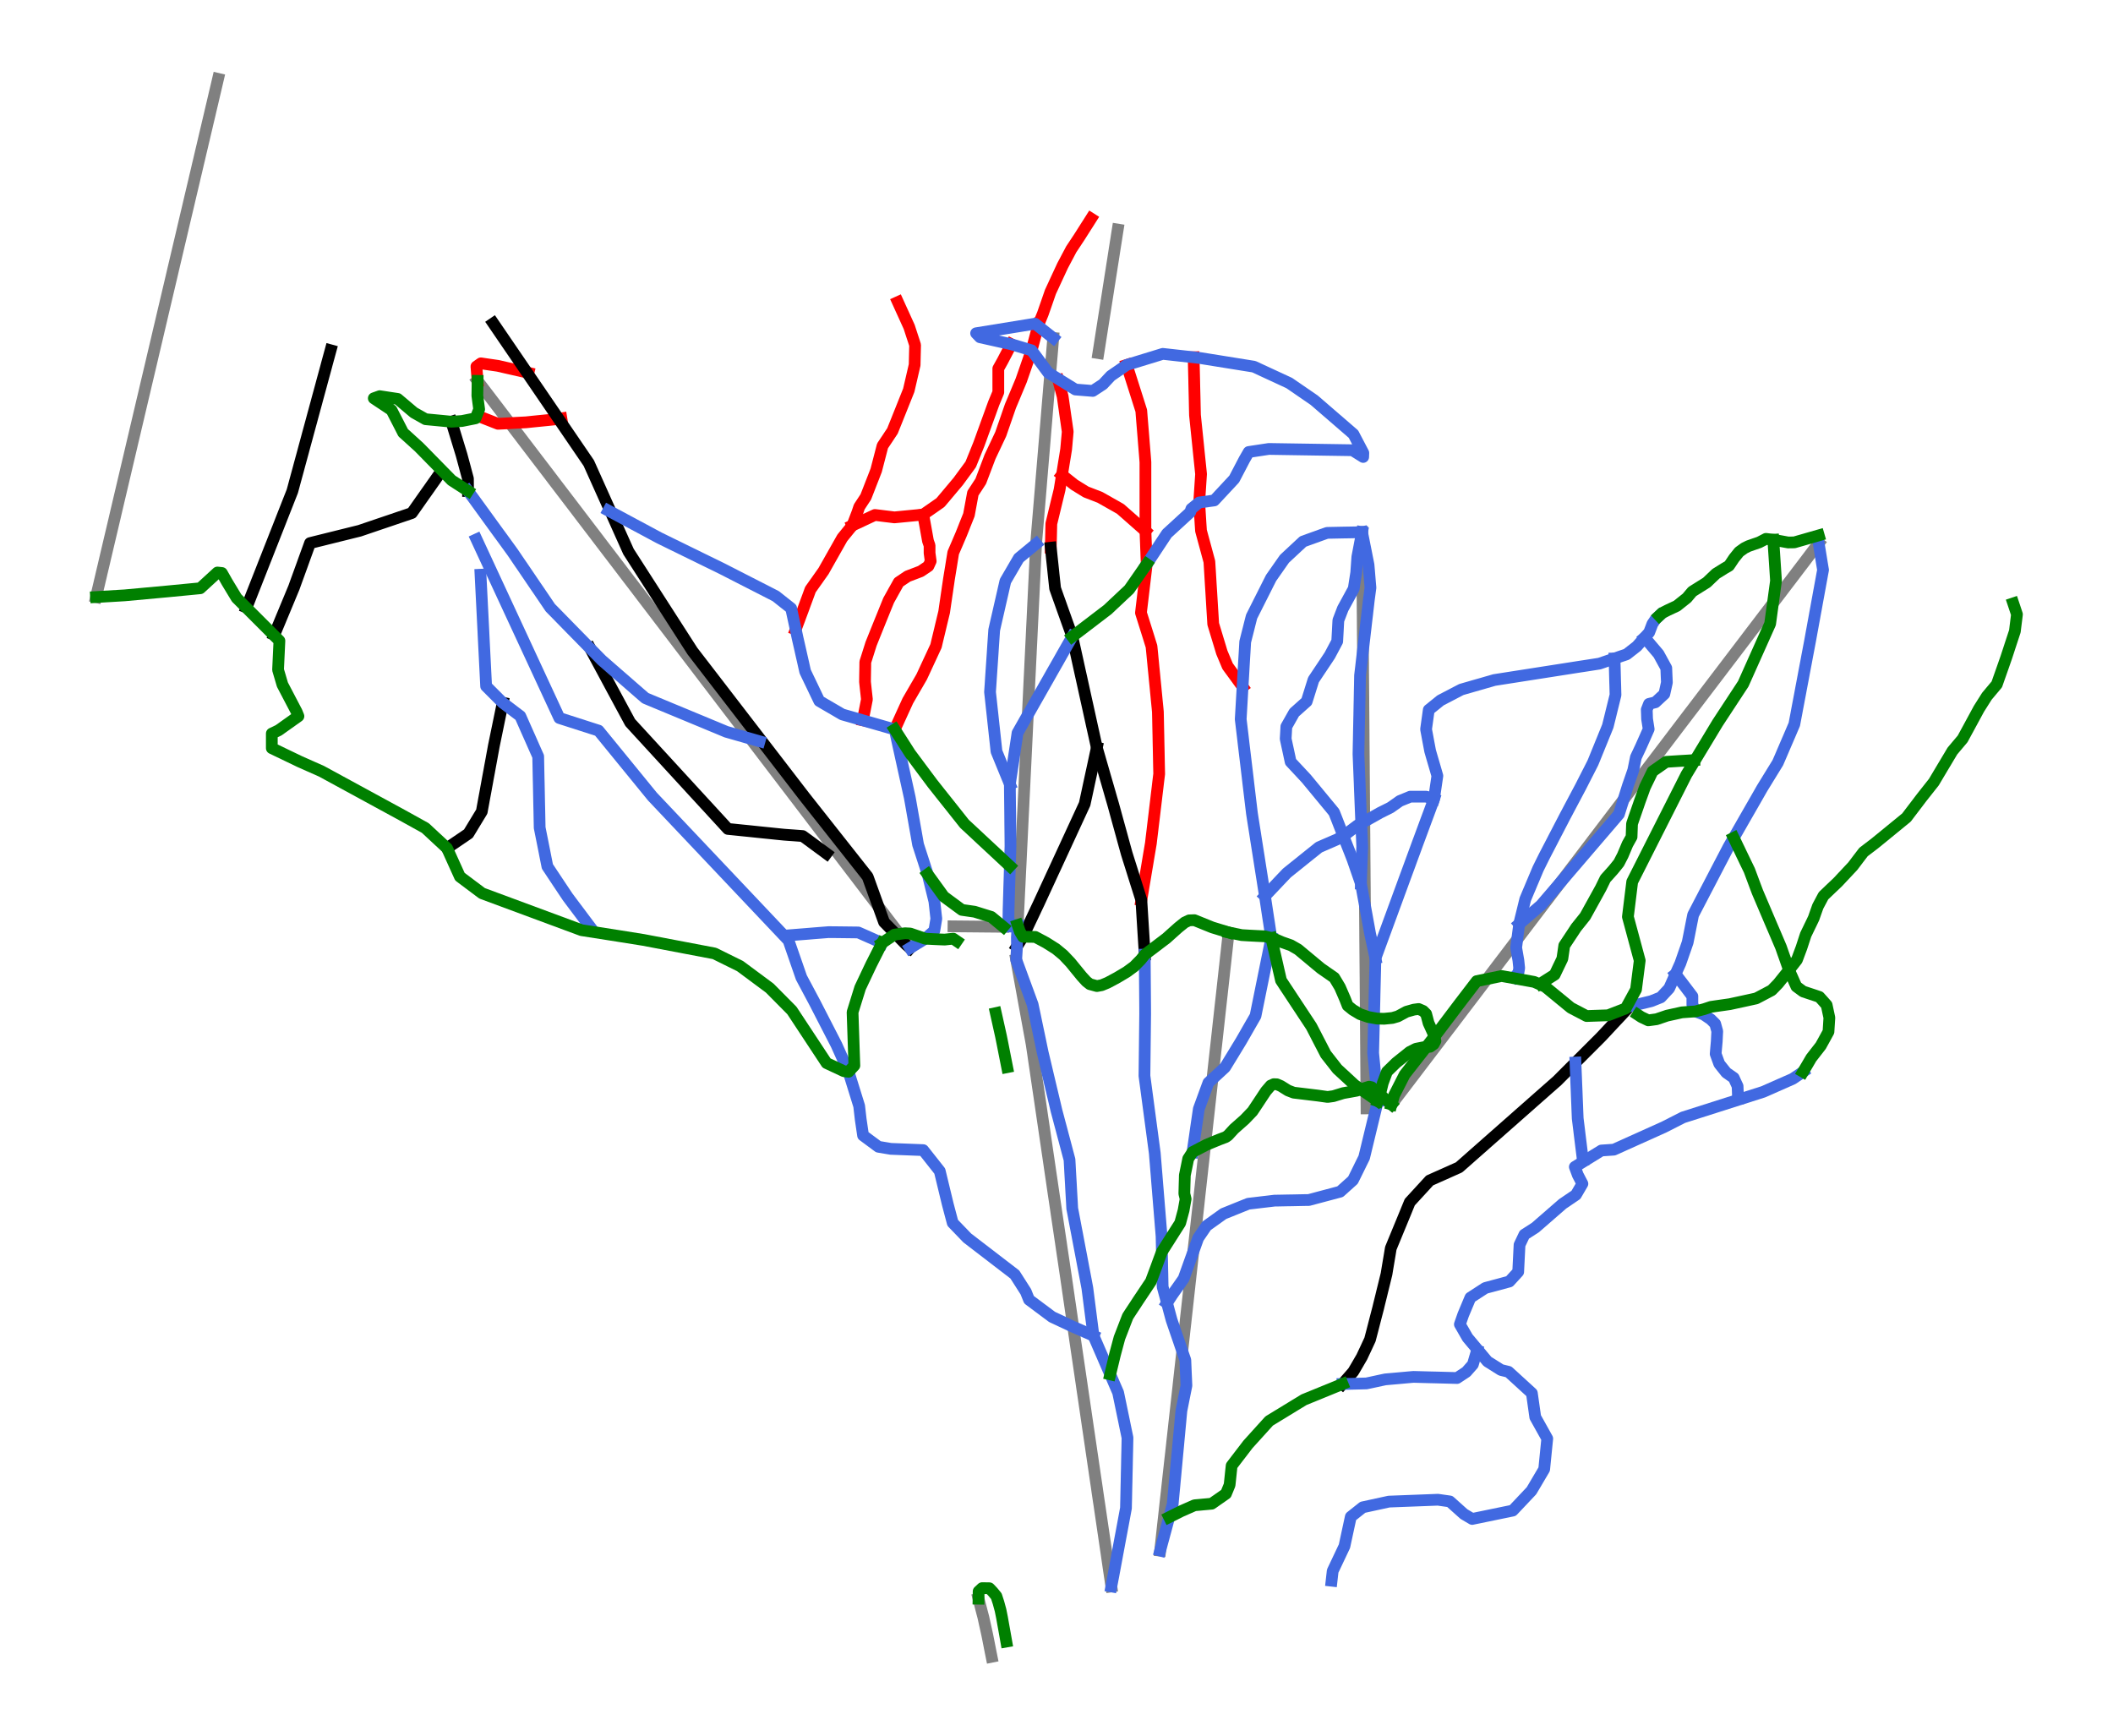 <?xml version="1.0" encoding="utf-8" standalone="no"?>
<!DOCTYPE svg PUBLIC "-//W3C//DTD SVG 1.1//EN"
  "http://www.w3.org/Graphics/SVG/1.1/DTD/svg11.dtd">
<svg xmlns:xlink="http://www.w3.org/1999/xlink" width="72pt" height="59.143pt" viewBox="0 0 72 59.143" xmlns="http://www.w3.org/2000/svg" version="1.1">
 <defs>
  <style type="text/css">*{stroke-linejoin: round; stroke-linecap: butt}</style>
 </defs>
 <g id="figure_1">
  <g id="patch_1">
   <path d="M 0 59.143 
L 72 59.143 
L 72 0 
L 0 0 
z
" style="fill: #ffffff"/>
  </g>
  <g id="axes_1">
   <g id="line2d_1">
    <path d="M 31.011 32.304 
L 30.88 32.133 
L 30.75 31.962 
L 30.619 31.79 
L 30.488 31.619 
L 30.382 31.48 
L 30.276 31.342 
L 30.171 31.203 
L 30.065 31.064 
L 29.959 30.925 
L 29.853 30.787 
L 29.747 30.648 
L 29.641 30.509 
L 29.537 30.372 
L 29.433 30.235 
L 29.328 30.098 
L 29.224 29.961 
L 29.12 29.824 
L 29.015 29.688 
L 28.911 29.551 
L 28.806 29.414 
L 28.695 29.268 
L 28.584 29.122 
L 28.473 28.977 
L 28.362 28.831 
L 28.251 28.685 
L 28.14 28.539 
L 28.028 28.394 
L 27.917 28.248 
L 27.808 28.104 
L 27.698 27.961 
L 27.589 27.817 
L 27.479 27.673 
L 27.37 27.53 
L 27.26 27.386 
L 27.151 27.242 
L 27.041 27.099 
L 26.89 26.9 
L 26.738 26.702 
L 26.587 26.503 
L 26.436 26.305 
L 26.284 26.106 
L 26.133 25.908 
L 25.981 25.709 
L 25.83 25.51 
L 25.735 25.386 
L 25.641 25.262 
L 25.546 25.138 
L 25.452 25.014 
L 25.357 24.89 
L 25.262 24.766 
L 25.168 24.642 
L 25.073 24.518 
L 24.979 24.394 
L 24.884 24.27 
L 24.789 24.146 
L 24.695 24.022 
L 24.6 23.898 
L 24.506 23.774 
L 24.411 23.65 
L 24.317 23.526 
L 24.186 23.354 
L 24.055 23.183 
L 23.924 23.011 
L 23.793 22.84 
L 23.663 22.668 
L 23.532 22.497 
L 23.401 22.325 
L 23.27 22.154 
L 23.139 21.982 
L 23.009 21.811 
L 22.878 21.639 
L 22.747 21.468 
L 22.616 21.296 
L 22.485 21.125 
L 22.355 20.953 
L 22.224 20.782 
L 22.06 20.567 
L 21.896 20.352 
L 21.733 20.137 
L 21.569 19.922 
L 21.405 19.708 
L 21.241 19.493 
L 21.078 19.278 
L 20.914 19.063 
L 20.75 18.849 
L 20.586 18.634 
L 20.422 18.419 
L 20.259 18.204 
L 20.095 17.99 
L 19.931 17.775 
L 19.767 17.56 
L 19.604 17.345 
L 19.481 17.184 
L 19.358 17.023 
L 19.235 16.862 
L 19.112 16.701 
L 18.989 16.54 
L 18.866 16.379 
L 18.744 16.217 
L 18.621 16.056 
L 18.466 15.853 
L 18.311 15.651 
L 18.157 15.448 
L 18.002 15.245 
L 17.847 15.042 
L 17.693 14.839 
L 17.538 14.637 
L 17.383 14.434 
L 17.294 14.317 
L 17.206 14.2 
L 17.117 14.084 
L 17.028 13.967 
L 16.939 13.85 
L 16.85 13.734 
L 16.761 13.617 
L 16.672 13.5 
L 16.572 13.37 
L 16.473 13.239 
L 16.373 13.109 
L 16.274 12.978 
" clip-path="url(#pa8ba4b355b)" style="fill: none; stroke: #808080; stroke-width: 0.4; stroke-linecap: square"/>
   </g>
   <g id="line2d_2">
    <path d="M 47.416 37.635 
L 47.554 37.454 
L 47.692 37.273 
L 47.831 37.091 
L 47.969 36.91 
L 48.08 36.764 
L 48.191 36.619 
L 48.302 36.473 
L 48.412 36.327 
L 48.523 36.182 
L 48.634 36.036 
L 48.745 35.89 
L 48.856 35.745 
L 48.953 35.617 
L 49.051 35.489 
L 49.148 35.361 
L 49.245 35.233 
L 49.342 35.105 
L 49.44 34.978 
L 49.537 34.85 
L 49.634 34.722 
L 49.746 34.575 
L 49.858 34.427 
L 49.97 34.28 
L 50.082 34.133 
L 50.194 33.986 
L 50.306 33.839 
L 50.418 33.691 
L 50.53 33.544 
L 50.667 33.365 
L 50.803 33.186 
L 50.94 33.006 
L 51.076 32.827 
L 51.19 32.677 
L 51.304 32.528 
L 51.418 32.378 
L 51.532 32.228 
L 51.646 32.078 
L 51.76 31.929 
L 51.874 31.779 
L 51.988 31.629 
L 52.113 31.464 
L 52.239 31.299 
L 52.364 31.134 
L 52.49 30.969 
L 52.615 30.804 
L 52.741 30.639 
L 52.866 30.474 
L 52.992 30.309 
L 53.122 30.139 
L 53.252 29.968 
L 53.382 29.797 
L 53.512 29.626 
L 53.642 29.456 
L 53.772 29.285 
L 53.902 29.114 
L 54.032 28.943 
L 54.131 28.813 
L 54.231 28.682 
L 54.33 28.551 
L 54.43 28.42 
L 54.529 28.289 
L 54.629 28.158 
L 54.729 28.027 
L 54.828 27.896 
L 54.958 27.726 
L 55.087 27.556 
L 55.217 27.386 
L 55.347 27.215 
L 55.476 27.045 
L 55.606 26.875 
L 55.735 26.704 
L 55.865 26.534 
L 56.001 26.355 
L 56.138 26.175 
L 56.275 25.996 
L 56.411 25.816 
L 56.548 25.637 
L 56.684 25.458 
L 56.821 25.278 
L 56.957 25.099 
L 57.101 24.909 
L 57.245 24.72 
L 57.389 24.531 
L 57.533 24.341 
L 57.678 24.152 
L 57.822 23.963 
L 57.966 23.773 
L 58.11 23.584 
L 58.264 23.382 
L 58.418 23.179 
L 58.572 22.977 
L 58.726 22.774 
L 58.88 22.572 
L 59.034 22.37 
L 59.188 22.167 
L 59.342 21.965 
L 59.492 21.768 
L 59.642 21.57 
L 59.792 21.373 
L 59.943 21.175 
L 60.093 20.978 
L 60.243 20.781 
L 60.393 20.583 
L 60.543 20.386 
L 60.67 20.22 
L 60.796 20.054 
L 60.922 19.888 
L 61.049 19.722 
L 61.175 19.556 
L 61.301 19.39 
L 61.428 19.224 
L 61.554 19.058 
L 61.658 18.92 
L 61.762 18.783 
L 61.866 18.646 
L 61.971 18.509 
" clip-path="url(#pa8ba4b355b)" style="fill: none; stroke: #808080; stroke-width: 0.4; stroke-linecap: square"/>
   </g>
   <g id="line2d_3">
    <path d="M 37.869 54.058 
L 37.836 53.834 
L 37.803 53.61 
L 37.77 53.386 
L 37.737 53.162 
L 37.702 52.917 
L 37.666 52.673 
L 37.63 52.429 
L 37.594 52.184 
L 37.572 52.034 
L 37.55 51.885 
L 37.528 51.735 
L 37.506 51.585 
L 37.484 51.435 
L 37.462 51.285 
L 37.439 51.135 
L 37.417 50.985 
L 37.395 50.836 
L 37.374 50.686 
L 37.344 50.485 
L 37.314 50.284 
L 37.285 50.083 
L 37.255 49.882 
L 37.226 49.681 
L 37.196 49.48 
L 37.167 49.279 
L 37.137 49.078 
L 37.113 48.911 
L 37.088 48.744 
L 37.063 48.577 
L 37.039 48.41 
L 37.014 48.242 
L 36.99 48.075 
L 36.965 47.908 
L 36.941 47.741 
L 36.918 47.586 
L 36.895 47.431 
L 36.872 47.277 
L 36.85 47.122 
L 36.826 46.959 
L 36.802 46.796 
L 36.778 46.633 
L 36.754 46.47 
L 36.73 46.307 
L 36.706 46.144 
L 36.682 45.981 
L 36.658 45.818 
L 36.637 45.676 
L 36.617 45.535 
L 36.596 45.393 
L 36.576 45.252 
L 36.555 45.11 
L 36.534 44.969 
L 36.514 44.827 
L 36.493 44.686 
L 36.473 44.545 
L 36.452 44.403 
L 36.431 44.262 
L 36.411 44.12 
L 36.39 43.979 
L 36.37 43.837 
L 36.349 43.696 
L 36.329 43.554 
L 36.304 43.387 
L 36.279 43.219 
L 36.254 43.051 
L 36.229 42.883 
L 36.204 42.716 
L 36.179 42.548 
L 36.155 42.38 
L 36.13 42.212 
L 36.105 42.045 
L 36.08 41.877 
L 36.055 41.709 
L 36.03 41.541 
L 36.005 41.374 
L 35.981 41.206 
L 35.956 41.038 
L 35.931 40.87 
L 35.896 40.637 
L 35.862 40.403 
L 35.828 40.169 
L 35.793 39.935 
L 35.759 39.701 
L 35.725 39.467 
L 35.69 39.233 
L 35.656 38.999 
L 35.622 38.768 
L 35.588 38.536 
L 35.554 38.305 
L 35.52 38.073 
L 35.486 37.842 
L 35.452 37.61 
L 35.418 37.379 
L 35.384 37.148 
L 35.355 36.952 
L 35.326 36.757 
L 35.298 36.562 
L 35.269 36.367 
L 35.24 36.172 
L 35.212 35.977 
L 35.183 35.782 
L 35.154 35.587 
L 35.113 35.36 
L 35.071 35.134 
L 35.03 34.907 
L 34.988 34.68 
L 34.947 34.454 
L 34.905 34.227 
L 34.864 34 
L 34.823 33.774 
L 34.774 33.506 
L 34.725 33.239 
L 34.676 32.971 
L 34.627 32.704 
" clip-path="url(#pa8ba4b355b)" style="fill: none; stroke: #808080; stroke-width: 0.4; stroke-linecap: square"/>
   </g>
   <g id="line2d_4">
    <path d="M 39.533 52.838 
L 39.556 52.629 
L 39.579 52.419 
L 39.602 52.21 
L 39.625 52 
L 39.644 51.831 
L 39.663 51.662 
L 39.682 51.493 
L 39.7 51.323 
L 39.719 51.154 
L 39.738 50.985 
L 39.757 50.815 
L 39.775 50.646 
L 39.794 50.475 
L 39.813 50.303 
L 39.832 50.131 
L 39.851 49.96 
L 39.87 49.788 
L 39.89 49.617 
L 39.909 49.445 
L 39.928 49.274 
L 39.949 49.078 
L 39.971 48.883 
L 39.993 48.687 
L 40.014 48.491 
L 40.036 48.296 
L 40.058 48.1 
L 40.079 47.905 
L 40.101 47.709 
L 40.125 47.494 
L 40.149 47.278 
L 40.172 47.063 
L 40.196 46.848 
L 40.22 46.632 
L 40.244 46.417 
L 40.268 46.201 
L 40.292 45.986 
L 40.308 45.836 
L 40.325 45.686 
L 40.342 45.535 
L 40.358 45.385 
L 40.375 45.235 
L 40.392 45.085 
L 40.408 44.935 
L 40.425 44.784 
L 40.442 44.634 
L 40.458 44.484 
L 40.475 44.334 
L 40.491 44.184 
L 40.508 44.033 
L 40.525 43.883 
L 40.541 43.733 
L 40.558 43.583 
L 40.583 43.356 
L 40.608 43.13 
L 40.633 42.903 
L 40.658 42.677 
L 40.683 42.45 
L 40.709 42.224 
L 40.734 41.997 
L 40.759 41.771 
L 40.784 41.546 
L 40.809 41.321 
L 40.834 41.096 
L 40.858 40.871 
L 40.883 40.646 
L 40.908 40.421 
L 40.933 40.196 
L 40.958 39.971 
L 40.98 39.769 
L 41.003 39.567 
L 41.025 39.365 
L 41.048 39.163 
L 41.07 38.961 
L 41.092 38.759 
L 41.115 38.557 
L 41.137 38.355 
L 41.156 38.181 
L 41.176 38.008 
L 41.195 37.835 
L 41.214 37.661 
L 41.233 37.488 
L 41.252 37.314 
L 41.272 37.141 
L 41.291 36.968 
L 41.316 36.741 
L 41.341 36.514 
L 41.366 36.287 
L 41.391 36.061 
L 41.416 35.834 
L 41.442 35.607 
L 41.467 35.381 
L 41.492 35.154 
L 41.519 34.909 
L 41.546 34.664 
L 41.573 34.419 
L 41.6 34.174 
L 41.628 33.929 
L 41.655 33.684 
L 41.682 33.439 
L 41.709 33.194 
L 41.726 33.038 
L 41.744 32.881 
L 41.761 32.725 
L 41.778 32.568 
L 41.796 32.411 
L 41.813 32.255 
L 41.83 32.098 
L 41.848 31.942 
" clip-path="url(#pa8ba4b355b)" style="fill: none; stroke: #808080; stroke-width: 0.4; stroke-linecap: square"/>
   </g>
   <g id="line2d_5">
    <path d="M 34.676 31.521 
L 34.684 31.352 
L 34.692 31.184 
L 34.701 30.991 
L 34.711 30.798 
L 34.72 30.604 
L 34.729 30.411 
L 34.741 30.177 
L 34.752 29.944 
L 34.763 29.71 
L 34.775 29.476 
L 34.785 29.265 
L 34.795 29.055 
L 34.805 28.844 
L 34.816 28.633 
L 34.826 28.422 
L 34.836 28.211 
L 34.846 28 
L 34.856 27.789 
L 34.865 27.61 
L 34.874 27.431 
L 34.882 27.252 
L 34.891 27.072 
L 34.9 26.893 
L 34.909 26.714 
L 34.917 26.535 
L 34.926 26.356 
L 34.934 26.191 
L 34.942 26.026 
L 34.95 25.861 
L 34.958 25.696 
L 34.966 25.531 
L 34.974 25.366 
L 34.982 25.201 
L 34.99 25.036 
L 35.001 24.804 
L 35.012 24.573 
L 35.023 24.341 
L 35.035 24.109 
L 35.046 23.878 
L 35.057 23.646 
L 35.068 23.414 
L 35.079 23.183 
L 35.088 23.004 
L 35.097 22.826 
L 35.105 22.648 
L 35.114 22.469 
L 35.123 22.291 
L 35.131 22.113 
L 35.14 21.934 
L 35.149 21.756 
L 35.16 21.522 
L 35.171 21.288 
L 35.183 21.053 
L 35.194 20.819 
L 35.205 20.585 
L 35.217 20.351 
L 35.228 20.117 
L 35.239 19.883 
L 35.247 19.731 
L 35.254 19.579 
L 35.261 19.427 
L 35.269 19.275 
L 35.276 19.123 
L 35.283 18.971 
L 35.291 18.819 
L 35.298 18.667 
L 35.305 18.532 
L 35.324 18.293 
L 35.344 18.054 
L 35.364 17.815 
L 35.384 17.576 
L 35.404 17.338 
L 35.424 17.099 
L 35.444 16.86 
L 35.464 16.621 
L 35.483 16.382 
L 35.503 16.143 
L 35.523 15.904 
L 35.543 15.665 
L 35.563 15.427 
L 35.583 15.188 
L 35.603 14.949 
L 35.622 14.71 
L 35.645 14.443 
L 35.667 14.175 
L 35.689 13.908 
L 35.711 13.641 
L 35.734 13.373 
L 35.756 13.106 
L 35.778 12.838 
L 35.8 12.571 
L 35.817 12.368 
L 35.834 12.165 
L 35.851 11.962 
L 35.868 11.759 
L 35.878 11.638 
L 35.888 11.518 
" clip-path="url(#pa8ba4b355b)" style="fill: none; stroke: #808080; stroke-width: 0.4; stroke-linecap: square"/>
   </g>
   <g id="line2d_6">
    <path d="M 46.564 37.769 
L 46.562 37.533 
L 46.56 37.298 
L 46.559 37.062 
L 46.557 36.826 
L 46.555 36.636 
L 46.554 36.446 
L 46.552 36.256 
L 46.551 36.066 
L 46.549 35.876 
L 46.548 35.686 
L 46.546 35.497 
L 46.545 35.307 
L 46.544 35.127 
L 46.542 34.947 
L 46.541 34.766 
L 46.539 34.586 
L 46.538 34.406 
L 46.537 34.226 
L 46.535 34.046 
L 46.534 33.866 
L 46.532 33.683 
L 46.531 33.5 
L 46.53 33.317 
L 46.528 33.134 
L 46.527 32.951 
L 46.525 32.767 
L 46.524 32.584 
L 46.522 32.401 
L 46.521 32.216 
L 46.519 32.031 
L 46.518 31.846 
L 46.517 31.661 
L 46.515 31.476 
L 46.514 31.29 
L 46.512 31.105 
L 46.511 30.92 
L 46.509 30.705 
L 46.507 30.489 
L 46.506 30.274 
L 46.504 30.059 
L 46.502 29.843 
L 46.501 29.628 
L 46.499 29.413 
L 46.497 29.197 
L 46.496 29.012 
L 46.494 28.826 
L 46.493 28.64 
L 46.492 28.455 
L 46.49 28.269 
L 46.489 28.084 
L 46.487 27.898 
L 46.486 27.713 
L 46.485 27.544 
L 46.483 27.375 
L 46.482 27.206 
L 46.481 27.037 
L 46.479 26.869 
L 46.478 26.7 
L 46.477 26.531 
L 46.475 26.362 
L 46.474 26.131 
L 46.472 25.899 
L 46.47 25.668 
L 46.468 25.436 
L 46.466 25.205 
L 46.465 24.973 
L 46.463 24.742 
L 46.461 24.51 
L 46.459 24.279 
L 46.457 24.047 
L 46.456 23.816 
L 46.454 23.584 
L 46.452 23.353 
L 46.45 23.121 
L 46.448 22.89 
L 46.447 22.658 
L 46.445 22.439 
L 46.443 22.22 
L 46.442 22 
L 46.44 21.781 
L 46.438 21.562 
L 46.436 21.343 
L 46.435 21.124 
L 46.433 20.904 
L 46.431 20.723 
L 46.43 20.542 
L 46.429 20.362 
L 46.427 20.181 
L 46.426 20 
L 46.425 19.819 
L 46.423 19.638 
L 46.422 19.457 
L 46.42 19.276 
L 46.419 19.095 
L 46.418 18.914 
L 46.416 18.734 
L 46.415 18.584 
L 46.414 18.434 
L 46.413 18.285 
L 46.411 18.135 
" clip-path="url(#pa8ba4b355b)" style="fill: none; stroke: #808080; stroke-width: 0.4; stroke-linecap: square"/>
   </g>
   <g id="line2d_7">
    <path d="M 3.273 20.345 
L 3.305 20.206 
L 3.338 20.068 
L 3.371 19.93 
L 3.403 19.791 
L 3.436 19.653 
L 3.468 19.514 
L 3.501 19.376 
L 3.534 19.238 
L 3.587 19.009 
L 3.641 18.78 
L 3.695 18.551 
L 3.749 18.322 
L 3.803 18.094 
L 3.857 17.865 
L 3.911 17.636 
L 3.964 17.407 
L 3.996 17.272 
L 4.028 17.136 
L 4.06 17 
L 4.092 16.864 
L 4.124 16.729 
L 4.156 16.593 
L 4.188 16.457 
L 4.22 16.321 
L 4.252 16.186 
L 4.284 16.05 
L 4.316 15.914 
L 4.348 15.778 
L 4.38 15.643 
L 4.412 15.507 
L 4.444 15.371 
L 4.476 15.235 
L 4.53 15.004 
L 4.585 14.773 
L 4.639 14.541 
L 4.694 14.31 
L 4.748 14.079 
L 4.803 13.847 
L 4.857 13.616 
L 4.912 13.385 
L 4.973 13.123 
L 5.035 12.861 
L 5.097 12.599 
L 5.159 12.337 
L 5.22 12.075 
L 5.282 11.813 
L 5.344 11.551 
L 5.405 11.289 
L 5.438 11.149 
L 5.471 11.01 
L 5.504 10.871 
L 5.536 10.732 
L 5.598 10.469 
L 5.66 10.207 
L 5.722 9.944 
L 5.784 9.682 
L 5.846 9.419 
L 5.907 9.156 
L 5.969 8.894 
L 6.031 8.631 
L 6.09 8.38 
L 6.15 8.128 
L 6.209 7.876 
L 6.268 7.624 
L 6.327 7.373 
L 6.387 7.121 
L 6.446 6.869 
L 6.505 6.618 
L 6.541 6.466 
L 6.577 6.314 
L 6.613 6.162 
L 6.648 6.01 
L 6.682 5.869 
L 6.715 5.727 
L 6.748 5.585 
L 6.782 5.444 
L 6.815 5.302 
L 6.848 5.161 
L 6.882 5.019 
L 6.915 4.877 
L 6.948 4.739 
L 6.98 4.6 
L 7.013 4.462 
L 7.046 4.323 
L 7.078 4.184 
L 7.111 4.046 
L 7.144 3.907 
L 7.176 3.768 
L 7.24 3.498 
L 7.303 3.228 
L 7.367 2.958 
L 7.43 2.688 
" clip-path="url(#pa8ba4b355b)" style="fill: none; stroke: #808080; stroke-width: 0.4; stroke-linecap: square"/>
   </g>
   <g id="line2d_8">
    <path d="M 37.426 12.032 
L 37.459 11.825 
L 37.491 11.618 
L 37.523 11.414 
L 37.555 11.209 
L 37.587 11.005 
L 37.619 10.8 
L 37.652 10.595 
L 37.684 10.391 
L 37.716 10.186 
L 37.748 9.982 
L 37.777 9.793 
L 37.807 9.605 
L 37.836 9.417 
L 37.866 9.229 
L 37.895 9.041 
L 37.925 8.853 
L 37.954 8.665 
L 37.983 8.477 
L 38.009 8.313 
L 38.035 8.15 
L 38.06 7.986 
L 38.086 7.823 
" clip-path="url(#pa8ba4b355b)" style="fill: none; stroke: #808080; stroke-width: 0.4; stroke-linecap: square"/>
   </g>
   <g id="line2d_9">
    <path d="M 33.788 56.455 
L 33.751 56.271 
L 33.715 56.087 
L 33.679 55.903 
L 33.642 55.719 
L 33.609 55.567 
L 33.575 55.414 
L 33.541 55.262 
L 33.508 55.11 
L 33.466 54.952 
L 33.425 54.793 
L 33.384 54.635 
L 33.343 54.476 
" clip-path="url(#pa8ba4b355b)" style="fill: none; stroke: #808080; stroke-width: 0.4; stroke-linecap: square"/>
   </g>
   <g id="line2d_10">
    <path d="M 32.49 31.565 
L 32.702 31.567 
L 32.914 31.569 
L 33.126 31.571 
L 33.338 31.573 
L 33.55 31.575 
L 33.762 31.577 
L 33.974 31.579 
L 34.186 31.581 
" clip-path="url(#pa8ba4b355b)" style="fill: none; stroke: #808080; stroke-width: 0.4; stroke-linecap: square"/>
   </g>
   <g id="line2d_11">
    <path d="M 38.393 12.435 
L 38.455 12.631 
L 38.517 12.826 
L 38.579 13.021 
L 38.641 13.216 
L 38.703 13.411 
L 38.765 13.607 
L 38.827 13.802 
L 38.889 13.997 
L 38.906 14.216 
L 38.924 14.435 
L 38.942 14.655 
L 38.96 14.874 
L 38.977 15.093 
L 38.995 15.312 
L 39.013 15.531 
L 39.03 15.751 
L 39.03 15.897 
L 39.03 16.043 
L 39.03 16.19 
L 39.03 16.336 
L 39.03 16.482 
L 39.03 16.629 
L 39.03 16.775 
L 39.03 16.922 
L 39.03 17.068 
L 39.03 17.214 
L 39.03 17.361 
L 39.03 17.507 
L 39.03 17.653 
L 39.03 17.8 
L 39.03 17.946 
L 39.03 18.093 
L 39.036 18.234 
L 39.041 18.376 
L 39.047 18.517 
L 39.052 18.659 
L 39.058 18.8 
L 39.063 18.942 
L 39.069 19.084 
L 39.074 19.225 
L 39.053 19.402 
L 39.032 19.58 
L 39.011 19.757 
L 38.99 19.934 
L 38.969 20.111 
L 38.948 20.288 
L 38.927 20.466 
L 38.906 20.643 
L 38.893 20.75 
L 38.885 20.821 
L 38.878 20.881 
L 38.923 21.024 
L 38.968 21.167 
L 39.013 21.31 
L 39.058 21.453 
L 39.103 21.596 
L 39.148 21.739 
L 39.192 21.882 
L 39.237 22.025 
L 39.251 22.164 
L 39.265 22.304 
L 39.278 22.443 
L 39.292 22.583 
L 39.305 22.723 
L 39.319 22.862 
L 39.333 23.002 
L 39.346 23.141 
L 39.36 23.281 
L 39.374 23.42 
L 39.387 23.56 
L 39.401 23.699 
L 39.414 23.839 
L 39.428 23.979 
L 39.442 24.118 
L 39.455 24.258 
L 39.461 24.522 
L 39.466 24.786 
L 39.472 25.05 
L 39.477 25.314 
L 39.483 25.578 
L 39.488 25.843 
L 39.493 26.107 
L 39.499 26.371 
L 39.481 26.519 
L 39.463 26.666 
L 39.446 26.814 
L 39.428 26.962 
L 39.41 27.109 
L 39.393 27.257 
L 39.375 27.405 
L 39.357 27.553 
L 39.34 27.7 
L 39.322 27.848 
L 39.304 27.996 
L 39.286 28.144 
L 39.269 28.291 
L 39.251 28.439 
L 39.233 28.587 
L 39.216 28.735 
L 39.175 28.977 
L 39.134 29.219 
L 39.094 29.461 
L 39.053 29.703 
L 39.013 29.945 
L 38.972 30.187 
L 38.932 30.429 
L 38.891 30.671 
" clip-path="url(#pa8ba4b355b)" style="fill: none; stroke: #ff0000; stroke-width: 0.4; stroke-linecap: square"/>
   </g>
   <g id="line2d_12">
    <path d="M 37.178 7.45 
L 37.083 7.6 
L 36.987 7.75 
L 36.892 7.9 
L 36.797 8.05 
L 36.65 8.273 
L 36.502 8.496 
L 36.429 8.635 
L 36.355 8.774 
L 36.282 8.913 
L 36.208 9.052 
L 36.105 9.275 
L 36.001 9.498 
L 35.898 9.722 
L 35.794 9.945 
L 35.729 10.133 
L 35.664 10.321 
L 35.598 10.509 
L 35.533 10.696 
L 35.459 10.876 
L 35.386 11.056 
" clip-path="url(#pa8ba4b355b)" style="fill: none; stroke: #ff0000; stroke-width: 0.4; stroke-linecap: square"/>
   </g>
   <g id="line2d_13">
    <path d="M 30.596 10.294 
L 30.692 10.506 
L 30.789 10.718 
L 30.885 10.93 
L 30.981 11.141 
L 31.031 11.295 
L 31.081 11.449 
L 31.132 11.603 
L 31.182 11.758 
L 31.178 11.927 
L 31.174 12.096 
L 31.17 12.266 
L 31.166 12.435 
L 31.116 12.651 
L 31.066 12.867 
L 31.016 13.082 
L 30.966 13.298 
L 30.897 13.471 
L 30.827 13.645 
L 30.758 13.818 
L 30.689 13.991 
L 30.619 14.165 
L 30.55 14.338 
L 30.48 14.511 
L 30.411 14.684 
L 30.326 14.811 
L 30.242 14.939 
L 30.157 15.066 
L 30.072 15.193 
L 30.018 15.401 
L 29.964 15.609 
L 29.91 15.817 
L 29.856 16.025 
L 29.768 16.252 
L 29.679 16.479 
L 29.591 16.706 
L 29.502 16.933 
L 29.39 17.103 
L 29.279 17.272 
L 29.217 17.457 
L 29.131 17.682 
L 29.044 17.907 
L 28.872 18.117 
L 28.701 18.328 
L 28.621 18.469 
L 28.541 18.611 
L 28.461 18.752 
L 28.381 18.894 
L 28.301 19.035 
L 28.221 19.177 
L 28.141 19.318 
L 28.061 19.46 
L 27.949 19.618 
L 27.838 19.776 
L 27.726 19.933 
L 27.614 20.091 
L 27.551 20.265 
L 27.487 20.438 
L 27.423 20.611 
L 27.36 20.785 
L 27.298 20.95 
L 27.237 21.116 
L 27.175 21.281 
L 27.114 21.447 
" clip-path="url(#pa8ba4b355b)" style="fill: none; stroke: #ff0000; stroke-width: 0.4; stroke-linecap: square"/>
   </g>
   <g id="line2d_14">
    <path d="M 36.06 12.955 
L 36.097 13.093 
L 36.134 13.23 
L 36.172 13.368 
L 36.209 13.506 
L 36.231 13.656 
L 36.252 13.806 
L 36.274 13.957 
L 36.295 14.107 
L 36.317 14.257 
L 36.339 14.407 
L 36.36 14.557 
L 36.382 14.708 
L 36.369 14.859 
L 36.355 15.01 
L 36.342 15.161 
L 36.328 15.312 
L 36.293 15.53 
L 36.257 15.748 
L 36.222 15.966 
L 36.187 16.183 
L 36.159 16.352 
L 36.132 16.52 
L 36.105 16.687 
L 36.07 16.832 
L 36.034 16.977 
L 35.999 17.122 
L 35.964 17.267 
L 35.929 17.411 
L 35.894 17.556 
L 35.859 17.701 
L 35.824 17.846 
L 35.818 18.11 
L 35.812 18.373 
L 35.808 18.519 
L 35.805 18.664 
" clip-path="url(#pa8ba4b355b)" style="fill: none; stroke: #ff0000; stroke-width: 0.4; stroke-linecap: square"/>
   </g>
   <g id="line2d_15">
    <path d="M 34.46 11.731 
L 34.385 11.873 
L 34.311 12.014 
L 34.237 12.155 
L 34.163 12.297 
L 34.09 12.428 
L 34.017 12.559 
L 34.017 12.778 
L 34.017 12.998 
L 34.017 13.182 
L 34.017 13.367 
L 33.94 13.552 
L 33.863 13.737 
L 33.799 13.912 
L 33.736 14.088 
L 33.672 14.263 
L 33.608 14.438 
L 33.545 14.613 
L 33.481 14.788 
L 33.418 14.964 
L 33.354 15.139 
L 33.285 15.31 
L 33.216 15.482 
L 33.146 15.653 
L 33.077 15.824 
L 32.971 15.969 
L 32.865 16.113 
L 32.759 16.257 
L 32.653 16.402 
L 32.501 16.583 
L 32.349 16.764 
L 32.197 16.945 
L 32.044 17.126 
L 31.898 17.228 
L 31.752 17.33 
L 31.605 17.432 
L 31.459 17.534 
L 31.214 17.558 
L 30.968 17.582 
L 30.723 17.606 
L 30.477 17.63 
L 30.311 17.609 
L 30.145 17.589 
L 29.979 17.568 
L 29.813 17.548 
L 29.68 17.61 
L 29.547 17.672 
L 29.296 17.79 
L 29.044 17.907 
" clip-path="url(#pa8ba4b355b)" style="fill: none; stroke: #ff0000; stroke-width: 0.4; stroke-linecap: square"/>
   </g>
   <g id="line2d_16">
    <path d="M 35.386 11.056 
L 35.327 11.276 
L 35.269 11.497 
L 35.21 11.718 
L 35.152 11.938 
L 35.063 12.194 
L 34.975 12.45 
L 34.886 12.706 
L 34.797 12.962 
L 34.706 13.18 
L 34.615 13.398 
L 34.524 13.616 
L 34.432 13.834 
L 34.349 14.073 
L 34.266 14.313 
L 34.183 14.552 
L 34.1 14.792 
L 34.009 14.985 
L 33.918 15.179 
L 33.826 15.372 
L 33.735 15.565 
L 33.656 15.774 
L 33.577 15.982 
L 33.498 16.19 
L 33.419 16.399 
L 33.286 16.603 
L 33.152 16.807 
L 33.118 16.991 
L 33.084 17.175 
L 33.05 17.359 
L 33.016 17.542 
L 32.949 17.71 
L 32.882 17.877 
L 32.816 18.045 
L 32.749 18.212 
L 32.682 18.368 
L 32.616 18.523 
L 32.549 18.678 
L 32.482 18.833 
L 32.445 19.059 
L 32.409 19.285 
L 32.372 19.511 
L 32.335 19.737 
L 32.315 19.877 
L 32.294 20.016 
L 32.274 20.156 
L 32.253 20.295 
L 32.233 20.435 
L 32.212 20.575 
L 32.192 20.714 
L 32.172 20.854 
L 32.137 20.999 
L 32.102 21.144 
L 32.067 21.289 
L 32.033 21.434 
L 31.998 21.579 
L 31.963 21.724 
L 31.928 21.869 
L 31.894 22.014 
L 31.832 22.146 
L 31.771 22.278 
L 31.71 22.41 
L 31.648 22.542 
L 31.587 22.674 
L 31.526 22.806 
L 31.465 22.938 
L 31.403 23.07 
L 31.286 23.272 
L 31.169 23.473 
L 31.052 23.675 
L 30.935 23.877 
L 30.823 24.122 
L 30.711 24.367 
L 30.6 24.612 
L 30.488 24.857 
" clip-path="url(#pa8ba4b355b)" style="fill: none; stroke: #ff0000; stroke-width: 0.4; stroke-linecap: square"/>
   </g>
   <g id="line2d_17">
    <path d="M 16.274 14.168 
L 16.447 14.237 
L 16.621 14.305 
L 16.794 14.373 
L 16.968 14.441 
L 17.206 14.429 
L 17.444 14.416 
L 17.682 14.403 
L 17.92 14.391 
L 18.179 14.364 
L 18.439 14.338 
L 18.698 14.312 
L 18.958 14.285 
L 19.129 14.257 
" clip-path="url(#pa8ba4b355b)" style="fill: none; stroke: #ff0000; stroke-width: 0.4; stroke-linecap: square"/>
   </g>
   <g id="line2d_18">
    <path d="M 16.274 12.978 
L 16.254 12.734 
L 16.234 12.489 
L 16.387 12.381 
L 16.532 12.403 
L 16.676 12.424 
L 16.821 12.445 
L 16.965 12.466 
L 17.226 12.526 
L 17.486 12.585 
L 17.746 12.645 
L 18.006 12.705 
" clip-path="url(#pa8ba4b355b)" style="fill: none; stroke: #ff0000; stroke-width: 0.4; stroke-linecap: square"/>
   </g>
   <g id="line2d_19">
    <path d="M 36.187 16.183 
L 36.396 16.35 
L 36.606 16.517 
L 36.806 16.641 
L 37.006 16.764 
L 37.245 16.856 
L 37.484 16.949 
L 37.657 17.047 
L 37.83 17.145 
L 38.004 17.243 
L 38.177 17.342 
L 38.284 17.436 
L 38.39 17.529 
L 38.497 17.623 
L 38.604 17.717 
L 38.71 17.811 
L 38.817 17.905 
L 38.924 17.999 
L 39.03 18.093 
" clip-path="url(#pa8ba4b355b)" style="fill: none; stroke: #ff0000; stroke-width: 0.4; stroke-linecap: square"/>
   </g>
   <g id="line2d_20">
    <path d="M 31.459 17.534 
L 31.499 17.758 
L 31.54 17.983 
L 31.58 18.207 
L 31.62 18.431 
L 31.675 18.589 
L 31.675 18.844 
L 31.694 18.982 
L 31.713 19.121 
L 31.636 19.29 
L 31.505 19.379 
L 31.374 19.467 
L 31.151 19.552 
L 30.927 19.637 
L 30.775 19.739 
L 30.624 19.841 
L 30.538 19.995 
L 30.452 20.148 
L 30.367 20.302 
L 30.281 20.456 
L 30.21 20.63 
L 30.139 20.805 
L 30.069 20.979 
L 29.998 21.153 
L 29.919 21.349 
L 29.84 21.545 
L 29.761 21.742 
L 29.682 21.938 
L 29.633 22.093 
L 29.584 22.248 
L 29.535 22.403 
L 29.485 22.558 
L 29.483 22.727 
L 29.48 22.896 
L 29.477 23.065 
L 29.475 23.234 
L 29.491 23.384 
L 29.507 23.533 
L 29.524 23.683 
L 29.54 23.833 
L 29.505 24.011 
L 29.47 24.189 
L 29.435 24.367 
L 29.4 24.545 
" clip-path="url(#pa8ba4b355b)" style="fill: none; stroke: #ff0000; stroke-width: 0.4; stroke-linecap: square"/>
   </g>
   <g id="line2d_21">
    <path d="M 40.673 12.173 
L 40.679 12.42 
L 40.685 12.667 
L 40.691 12.914 
L 40.696 13.161 
L 40.702 13.408 
L 40.708 13.655 
L 40.713 13.902 
L 40.719 14.149 
L 40.745 14.4 
L 40.771 14.65 
L 40.797 14.901 
L 40.823 15.152 
L 40.848 15.402 
L 40.874 15.653 
L 40.9 15.903 
L 40.926 16.154 
L 40.91 16.396 
L 40.894 16.638 
L 40.878 16.88 
L 40.862 17.122 
L 40.878 17.363 
L 40.893 17.604 
L 40.908 17.844 
L 40.924 18.085 
L 40.995 18.348 
L 41.067 18.612 
L 41.138 18.875 
L 41.209 19.138 
L 41.226 19.404 
L 41.242 19.669 
L 41.258 19.935 
L 41.275 20.2 
L 41.291 20.466 
L 41.307 20.731 
L 41.324 20.997 
L 41.34 21.262 
L 41.414 21.505 
L 41.487 21.747 
L 41.561 21.989 
L 41.634 22.232 
L 41.732 22.466 
L 41.83 22.7 
L 41.958 22.875 
L 42.086 23.05 
L 42.213 23.225 
L 42.341 23.4 
" clip-path="url(#pa8ba4b355b)" style="fill: none; stroke: #ff0000; stroke-width: 0.4; stroke-linecap: square"/>
   </g>
   <g id="line2d_22">
    <path d="M 16.811 11.018 
L 20.063 15.78 
L 21.416 18.796 
L 23.595 22.187 
L 27.422 27.16 
L 29.565 29.874 
L 30.124 31.421 
L 30.877 32.19 
L 31.011 32.304 
L 31.011 32.304 
" clip-path="url(#pa8ba4b355b)" style="fill: none; stroke: #000000; stroke-width: 0.4; stroke-linecap: square"/>
   </g>
   <g id="line2d_23">
    <path d="M 11.265 11.936 
L 11.224 12.086 
L 11.183 12.236 
L 11.142 12.386 
L 11.102 12.537 
L 11.061 12.687 
L 11.02 12.837 
L 10.979 12.987 
L 10.939 13.137 
L 10.898 13.287 
L 10.857 13.437 
L 10.816 13.587 
L 10.776 13.737 
L 10.735 13.887 
L 10.694 14.038 
L 10.653 14.188 
L 10.613 14.338 
L 10.572 14.488 
L 10.531 14.638 
L 10.49 14.788 
L 10.45 14.938 
L 10.409 15.088 
L 10.368 15.238 
L 10.328 15.389 
L 10.287 15.539 
L 10.246 15.689 
L 10.205 15.839 
L 10.165 15.989 
L 10.124 16.139 
L 10.083 16.289 
L 10.042 16.439 
L 10.002 16.589 
L 9.961 16.739 
L 9.863 16.987 
L 9.766 17.234 
L 9.668 17.482 
L 9.571 17.729 
L 9.474 17.977 
L 9.376 18.224 
L 9.279 18.472 
L 9.181 18.719 
L 9.084 18.967 
L 8.986 19.214 
L 8.889 19.462 
L 8.791 19.71 
L 8.694 19.957 
L 8.596 20.205 
L 8.499 20.452 
L 8.402 20.7 
" clip-path="url(#pa8ba4b355b)" style="fill: none; stroke: #000000; stroke-width: 0.4; stroke-linecap: square"/>
   </g>
   <g id="line2d_24">
    <path d="M 15.381 14.37 
L 15.425 14.51 
L 15.468 14.651 
L 15.511 14.792 
L 15.554 14.933 
L 15.597 15.074 
L 15.64 15.215 
L 15.683 15.355 
L 15.726 15.496 
L 15.781 15.699 
L 15.836 15.902 
L 15.89 16.105 
L 15.945 16.309 
L 15.947 16.519 
L 15.948 16.729 
" clip-path="url(#pa8ba4b355b)" style="fill: none; stroke: #000000; stroke-width: 0.4; stroke-linecap: square"/>
   </g>
   <g id="line2d_25">
    <path d="M 55.53 34.292 
L 55.407 34.424 
L 55.284 34.556 
L 55.161 34.688 
L 55.037 34.819 
L 54.914 34.951 
L 54.791 35.083 
L 54.668 35.215 
L 54.544 35.346 
L 54.437 35.454 
L 54.329 35.561 
L 54.222 35.669 
L 54.114 35.777 
L 54.006 35.884 
L 53.899 35.992 
L 53.791 36.099 
L 53.684 36.207 
L 53.528 36.362 
L 53.373 36.517 
L 53.218 36.672 
L 53.063 36.828 
L 52.958 36.92 
L 52.854 37.012 
L 52.749 37.104 
L 52.645 37.196 
L 52.54 37.289 
L 52.435 37.381 
L 52.331 37.473 
L 52.226 37.565 
L 52.122 37.658 
L 52.017 37.75 
L 51.913 37.842 
L 51.808 37.934 
L 51.704 38.026 
L 51.599 38.119 
L 51.495 38.211 
L 51.39 38.303 
L 51.286 38.395 
L 51.181 38.487 
L 51.077 38.58 
L 50.972 38.672 
L 50.867 38.764 
L 50.763 38.856 
L 50.658 38.948 
L 50.554 39.041 
L 50.449 39.133 
L 50.345 39.225 
L 50.24 39.317 
L 50.136 39.409 
L 50.031 39.502 
L 49.927 39.594 
L 49.822 39.686 
L 49.718 39.778 
L 49.467 39.89 
L 49.217 40.002 
L 48.967 40.113 
L 48.716 40.225 
L 48.547 40.41 
L 48.377 40.595 
L 48.208 40.779 
L 48.038 40.964 
L 47.957 41.161 
L 47.877 41.357 
L 47.796 41.554 
L 47.715 41.75 
L 47.634 41.946 
L 47.553 42.143 
L 47.472 42.339 
L 47.391 42.536 
L 47.355 42.755 
L 47.318 42.975 
L 47.281 43.194 
L 47.245 43.414 
L 47.209 43.559 
L 47.174 43.704 
L 47.138 43.85 
L 47.102 43.995 
L 47.067 44.141 
L 47.031 44.286 
L 46.995 44.431 
L 46.96 44.577 
L 46.89 44.844 
L 46.821 45.112 
L 46.752 45.38 
L 46.682 45.647 
L 46.613 45.795 
L 46.544 45.944 
L 46.474 46.092 
L 46.405 46.24 
L 46.332 46.365 
L 46.259 46.491 
L 46.186 46.616 
L 46.112 46.741 
L 46.021 46.846 
L 45.929 46.951 
L 45.837 47.055 
L 45.745 47.16 
" clip-path="url(#pa8ba4b355b)" style="fill: none; stroke: #000000; stroke-width: 0.4; stroke-linecap: square"/>
   </g>
   <g id="line2d_26">
    <path d="M 20.114 22.099 
L 20.199 22.256 
L 20.284 22.414 
L 20.369 22.572 
L 20.454 22.729 
L 20.539 22.887 
L 20.624 23.045 
L 20.708 23.202 
L 20.793 23.36 
L 20.878 23.518 
L 20.963 23.675 
L 21.048 23.833 
L 21.133 23.991 
L 21.218 24.148 
L 21.303 24.306 
L 21.388 24.463 
L 21.473 24.621 
L 21.577 24.734 
L 21.681 24.848 
L 21.785 24.961 
L 21.889 25.074 
L 21.993 25.187 
L 22.097 25.301 
L 22.201 25.414 
L 22.305 25.527 
L 22.409 25.641 
L 22.513 25.754 
L 22.617 25.867 
L 22.721 25.98 
L 22.825 26.094 
L 22.929 26.207 
L 23.033 26.32 
L 23.137 26.434 
L 23.241 26.547 
L 23.345 26.66 
L 23.449 26.773 
L 23.553 26.887 
L 23.657 27 
L 23.761 27.113 
L 23.865 27.226 
L 23.969 27.34 
L 24.074 27.453 
L 24.178 27.566 
L 24.282 27.68 
L 24.386 27.793 
L 24.49 27.906 
L 24.594 28.019 
L 24.698 28.133 
L 24.802 28.246 
L 25.041 28.27 
L 25.281 28.295 
L 25.52 28.319 
L 25.759 28.344 
L 25.999 28.369 
L 26.238 28.393 
L 26.478 28.418 
L 26.717 28.442 
L 26.876 28.454 
L 27.035 28.465 
L 27.194 28.477 
L 27.352 28.489 
L 27.555 28.637 
L 27.757 28.786 
L 27.959 28.935 
L 28.161 29.084 
" clip-path="url(#pa8ba4b355b)" style="fill: none; stroke: #000000; stroke-width: 0.4; stroke-linecap: square"/>
   </g>
   <g id="line2d_27">
    <path d="M 14.939 16.197 
L 14.826 16.358 
L 14.713 16.518 
L 14.6 16.679 
L 14.486 16.84 
L 14.373 17 
L 14.26 17.161 
L 14.147 17.322 
L 14.034 17.482 
L 13.812 17.558 
L 13.589 17.633 
L 13.367 17.709 
L 13.145 17.784 
L 12.923 17.859 
L 12.7 17.935 
L 12.478 18.01 
L 12.256 18.086 
L 12.045 18.138 
L 11.833 18.191 
L 11.622 18.243 
L 11.41 18.296 
L 11.199 18.348 
L 10.987 18.401 
L 10.776 18.453 
L 10.564 18.506 
L 10.496 18.695 
L 10.427 18.885 
L 10.358 19.075 
L 10.29 19.265 
L 10.221 19.455 
L 10.152 19.645 
L 10.083 19.834 
L 10.015 20.024 
L 9.931 20.225 
L 9.848 20.426 
L 9.764 20.627 
L 9.681 20.828 
L 9.597 21.029 
L 9.514 21.23 
L 9.43 21.431 
L 9.347 21.632 
" clip-path="url(#pa8ba4b355b)" style="fill: none; stroke: #000000; stroke-width: 0.4; stroke-linecap: square"/>
   </g>
   <g id="line2d_28">
    <path d="M 37.374 25.478 
L 37.322 25.717 
L 37.271 25.957 
L 37.219 26.197 
L 37.167 26.436 
L 37.115 26.676 
L 37.064 26.915 
L 37.012 27.155 
L 36.96 27.395 
L 36.862 27.607 
L 36.764 27.82 
L 36.666 28.032 
L 36.568 28.244 
L 36.47 28.457 
L 36.372 28.669 
L 36.274 28.882 
L 36.176 29.094 
L 36.078 29.306 
L 35.98 29.519 
L 35.881 29.731 
L 35.783 29.944 
L 35.685 30.156 
L 35.587 30.368 
L 35.489 30.581 
L 35.391 30.793 
L 35.324 30.934 
L 35.258 31.075 
L 35.191 31.216 
L 35.124 31.357 
L 35.057 31.498 
L 34.991 31.639 
L 34.924 31.78 
L 34.857 31.921 
L 34.756 32.083 
L 34.654 32.246 
" clip-path="url(#pa8ba4b355b)" style="fill: none; stroke: #000000; stroke-width: 0.4; stroke-linecap: square"/>
   </g>
   <g id="line2d_29">
    <path d="M 35.805 18.664 
L 35.828 18.876 
L 35.85 19.087 
L 35.876 19.328 
L 35.901 19.569 
L 35.927 19.809 
L 35.953 20.05 
L 36.009 20.208 
L 36.065 20.366 
L 36.122 20.524 
L 36.178 20.683 
L 36.234 20.841 
L 36.291 20.999 
L 36.347 21.157 
L 36.404 21.315 
L 36.471 21.503 
L 36.538 21.691 
L 36.59 21.928 
L 36.643 22.165 
L 36.695 22.401 
L 36.747 22.638 
L 36.799 22.875 
L 36.852 23.111 
L 36.904 23.348 
L 36.956 23.584 
L 37.008 23.821 
L 37.061 24.058 
L 37.113 24.294 
L 37.165 24.531 
L 37.217 24.768 
L 37.27 25.004 
L 37.322 25.241 
L 37.374 25.478 
L 37.444 25.719 
L 37.513 25.96 
L 37.583 26.202 
L 37.652 26.443 
L 37.722 26.684 
L 37.792 26.926 
L 37.861 27.167 
L 37.931 27.408 
L 37.989 27.618 
L 38.046 27.828 
L 38.104 28.038 
L 38.162 28.248 
L 38.22 28.458 
L 38.277 28.668 
L 38.335 28.878 
L 38.393 29.087 
L 38.455 29.285 
L 38.518 29.483 
L 38.58 29.681 
L 38.642 29.879 
L 38.704 30.077 
L 38.767 30.275 
L 38.829 30.473 
L 38.891 30.671 
L 38.9 30.817 
L 38.909 30.963 
L 38.918 31.11 
L 38.927 31.256 
L 38.937 31.415 
L 38.947 31.575 
L 38.957 31.735 
L 38.967 31.894 
L 38.977 32.054 
L 38.987 32.213 
L 38.997 32.373 
L 39.006 32.532 
" clip-path="url(#pa8ba4b355b)" style="fill: none; stroke: #000000; stroke-width: 0.4; stroke-linecap: square"/>
   </g>
   <g id="line2d_30">
    <path d="M 17.13 23.948 
L 17.092 24.132 
L 17.054 24.317 
L 17.016 24.502 
L 16.978 24.686 
L 16.94 24.871 
L 16.902 25.055 
L 16.864 25.24 
L 16.826 25.424 
L 16.801 25.564 
L 16.775 25.703 
L 16.75 25.842 
L 16.724 25.982 
L 16.698 26.121 
L 16.673 26.261 
L 16.647 26.4 
L 16.621 26.539 
L 16.596 26.679 
L 16.57 26.818 
L 16.545 26.958 
L 16.519 27.097 
L 16.493 27.236 
L 16.468 27.376 
L 16.442 27.515 
L 16.417 27.655 
L 16.303 27.842 
L 16.189 28.03 
L 16.075 28.218 
L 15.961 28.406 
L 15.779 28.53 
L 15.597 28.654 
L 15.414 28.778 
L 15.232 28.902 
" clip-path="url(#pa8ba4b355b)" style="fill: none; stroke: #000000; stroke-width: 0.4; stroke-linecap: square"/>
   </g>
   <g id="line2d_31">
    <path d="M 35.305 18.532 
L 35.198 18.62 
L 35.077 18.72 
L 34.957 18.819 
L 34.836 18.919 
L 34.716 19.018 
L 34.601 19.214 
L 34.487 19.41 
L 34.372 19.607 
L 34.258 19.803 
L 34.21 20.011 
L 34.163 20.219 
L 34.115 20.428 
L 34.067 20.636 
L 34.02 20.844 
L 33.972 21.052 
L 33.924 21.261 
L 33.877 21.469 
L 33.859 21.733 
L 33.841 21.997 
L 33.824 22.262 
L 33.806 22.526 
L 33.788 22.79 
L 33.77 23.054 
L 33.753 23.318 
L 33.735 23.582 
L 33.763 23.835 
L 33.79 24.088 
L 33.818 24.341 
L 33.845 24.594 
L 33.873 24.847 
L 33.9 25.1 
L 33.928 25.353 
L 33.955 25.606 
L 34.012 25.745 
L 34.069 25.884 
L 34.126 26.024 
L 34.183 26.163 
L 34.24 26.302 
L 34.297 26.441 
L 34.354 26.58 
L 34.411 26.719 
" clip-path="url(#pa8ba4b355b)" style="fill: none; stroke: #4169e1; stroke-width: 0.4; stroke-linecap: square"/>
   </g>
   <g id="line2d_32">
    <path d="M 36.538 21.691 
L 36.422 21.897 
L 36.305 22.102 
L 36.188 22.307 
L 36.072 22.513 
L 35.955 22.718 
L 35.838 22.923 
L 35.722 23.129 
L 35.605 23.334 
L 35.489 23.539 
L 35.372 23.745 
L 35.255 23.95 
L 35.139 24.155 
L 35.022 24.361 
L 34.905 24.566 
L 34.789 24.771 
L 34.672 24.977 
L 34.64 25.194 
L 34.607 25.412 
L 34.574 25.63 
L 34.541 25.848 
L 34.509 26.066 
L 34.476 26.284 
L 34.443 26.502 
L 34.411 26.719 
L 34.413 26.984 
L 34.416 27.248 
L 34.419 27.512 
L 34.422 27.776 
L 34.424 28.04 
L 34.427 28.304 
L 34.43 28.568 
L 34.432 28.833 
L 34.427 29.002 
L 34.422 29.172 
L 34.417 29.342 
L 34.412 29.512 
L 34.406 29.697 
L 34.401 29.883 
L 34.395 30.068 
L 34.389 30.253 
L 34.384 30.439 
L 34.378 30.624 
L 34.373 30.809 
L 34.367 30.995 
L 34.365 31.139 
L 34.363 31.283 
L 34.361 31.428 
L 34.359 31.572 
" clip-path="url(#pa8ba4b355b)" style="fill: none; stroke: #4169e1; stroke-width: 0.4; stroke-linecap: square"/>
   </g>
   <g id="line2d_33">
    <path d="M 46.411 18.135 
L 46.262 18.138 
L 46.113 18.141 
L 45.964 18.144 
L 45.815 18.146 
L 45.666 18.149 
L 45.517 18.152 
L 45.368 18.155 
L 45.219 18.158 
L 45.014 18.231 
L 44.81 18.305 
L 44.606 18.378 
L 44.402 18.452 
L 44.244 18.599 
L 44.086 18.746 
L 43.928 18.893 
L 43.77 19.04 
L 43.655 19.204 
L 43.541 19.367 
L 43.427 19.53 
L 43.312 19.694 
L 43.229 19.858 
L 43.146 20.023 
L 43.063 20.188 
L 42.98 20.353 
L 42.897 20.517 
L 42.814 20.682 
L 42.731 20.847 
L 42.648 21.012 
L 42.593 21.227 
L 42.539 21.442 
L 42.484 21.657 
L 42.43 21.872 
L 42.419 22.063 
L 42.408 22.254 
L 42.396 22.445 
L 42.385 22.636 
L 42.374 22.827 
L 42.363 23.018 
L 42.352 23.209 
L 42.341 23.4 
L 42.325 23.677 
L 42.309 23.954 
L 42.293 24.231 
L 42.277 24.508 
L 42.301 24.708 
L 42.325 24.909 
L 42.349 25.109 
L 42.372 25.309 
L 42.396 25.509 
L 42.42 25.709 
L 42.444 25.909 
L 42.468 26.109 
L 42.492 26.31 
L 42.516 26.51 
L 42.539 26.71 
L 42.563 26.91 
L 42.587 27.11 
L 42.611 27.31 
L 42.635 27.511 
L 42.659 27.711 
L 42.686 27.887 
L 42.714 28.064 
L 42.742 28.24 
L 42.77 28.417 
L 42.797 28.593 
L 42.825 28.77 
L 42.853 28.947 
L 42.881 29.123 
L 42.909 29.3 
L 42.936 29.476 
L 42.964 29.653 
L 42.992 29.829 
L 43.02 30.006 
L 43.047 30.182 
L 43.075 30.359 
L 43.103 30.536 
L 43.13 30.714 
L 43.157 30.893 
L 43.184 31.071 
L 43.211 31.25 
L 43.239 31.428 
L 43.266 31.607 
L 43.293 31.786 
L 43.32 31.964 
" clip-path="url(#pa8ba4b355b)" style="fill: none; stroke: #4169e1; stroke-width: 0.4; stroke-linecap: square"/>
   </g>
   <g id="line2d_34">
    <path d="M 26.825 31.876 
L 27.001 31.862 
L 27.177 31.848 
L 27.353 31.834 
L 27.529 31.82 
L 27.705 31.805 
L 27.881 31.791 
L 28.057 31.777 
L 28.233 31.763 
L 28.486 31.765 
L 28.739 31.768 
L 28.993 31.771 
L 29.246 31.774 
L 29.448 31.863 
L 29.651 31.953 
L 29.853 32.043 
L 30.056 32.133 
" clip-path="url(#pa8ba4b355b)" style="fill: none; stroke: #4169e1; stroke-width: 0.4; stroke-linecap: square"/>
   </g>
   <g id="line2d_35">
    <path d="M 46.411 18.135 
L 46.439 18.274 
L 46.467 18.413 
L 46.494 18.552 
L 46.522 18.691 
L 46.55 18.831 
L 46.577 18.97 
L 46.605 19.109 
L 46.632 19.248 
L 46.649 19.442 
L 46.665 19.637 
L 46.681 19.831 
L 46.698 20.026 
L 46.669 20.243 
L 46.64 20.461 
L 46.622 20.621 
L 46.603 20.781 
L 46.585 20.941 
L 46.566 21.1 
L 46.547 21.26 
L 46.529 21.42 
L 46.51 21.58 
L 46.492 21.74 
L 46.473 21.899 
L 46.455 22.059 
L 46.436 22.219 
L 46.418 22.379 
L 46.399 22.539 
L 46.381 22.699 
L 46.362 22.858 
L 46.343 23.018 
L 46.34 23.186 
L 46.337 23.353 
L 46.333 23.521 
L 46.33 23.688 
L 46.327 23.856 
L 46.323 24.023 
L 46.32 24.191 
L 46.317 24.358 
L 46.313 24.526 
L 46.31 24.693 
L 46.306 24.861 
L 46.303 25.028 
L 46.3 25.196 
L 46.296 25.363 
L 46.293 25.531 
L 46.29 25.699 
L 46.298 25.895 
L 46.306 26.092 
L 46.314 26.288 
L 46.322 26.485 
L 46.33 26.681 
L 46.337 26.878 
L 46.345 27.074 
L 46.353 27.271 
L 46.361 27.468 
L 46.369 27.664 
L 46.377 27.861 
L 46.385 28.057 
L 46.393 28.254 
L 46.401 28.45 
L 46.409 28.647 
L 46.417 28.843 
L 46.412 29.002 
L 46.406 29.161 
L 46.401 29.319 
L 46.396 29.478 
L 46.39 29.636 
L 46.385 29.795 
L 46.38 29.953 
L 46.374 30.112 
" clip-path="url(#pa8ba4b355b)" style="fill: none; stroke: #4169e1; stroke-width: 0.4; stroke-linecap: square"/>
   </g>
   <g id="line2d_36">
    <path d="M 20.732 17.401 
L 20.949 17.518 
L 21.166 17.634 
L 21.383 17.75 
L 21.6 17.867 
L 21.817 17.983 
L 22.034 18.099 
L 22.251 18.216 
L 22.468 18.332 
L 22.679 18.435 
L 22.89 18.539 
L 23.102 18.642 
L 23.313 18.746 
L 23.524 18.849 
L 23.735 18.952 
L 23.946 19.056 
L 24.157 19.159 
L 24.381 19.268 
L 24.604 19.378 
L 24.833 19.495 
L 25.062 19.612 
L 25.29 19.729 
L 25.519 19.846 
L 25.748 19.963 
L 25.977 20.08 
L 26.206 20.197 
L 26.435 20.315 
L 26.565 20.418 
L 26.696 20.522 
L 26.827 20.625 
L 26.958 20.729 
L 26.997 20.908 
L 27.036 21.088 
L 27.075 21.267 
L 27.114 21.447 
L 27.145 21.589 
L 27.175 21.731 
L 27.208 21.875 
L 27.241 22.019 
L 27.274 22.164 
L 27.306 22.308 
L 27.339 22.452 
L 27.372 22.597 
L 27.404 22.741 
L 27.437 22.885 
L 27.557 23.136 
L 27.677 23.386 
L 27.797 23.637 
L 27.917 23.887 
L 28.113 24.002 
L 28.309 24.116 
L 28.505 24.23 
L 28.701 24.345 
L 28.876 24.395 
L 29.051 24.445 
L 29.225 24.495 
L 29.4 24.545 
L 29.536 24.584 
L 29.672 24.623 
L 29.808 24.662 
L 29.944 24.701 
L 30.08 24.74 
L 30.216 24.779 
L 30.352 24.818 
L 30.488 24.857 
L 30.52 25.002 
L 30.552 25.147 
L 30.584 25.292 
L 30.616 25.437 
L 30.648 25.582 
L 30.68 25.727 
L 30.712 25.872 
L 30.744 26.017 
L 30.776 26.162 
L 30.808 26.307 
L 30.84 26.452 
L 30.872 26.597 
L 30.904 26.742 
L 30.936 26.887 
L 30.968 27.032 
L 31 27.177 
L 31.036 27.377 
L 31.071 27.577 
L 31.106 27.777 
L 31.142 27.977 
L 31.177 28.178 
L 31.213 28.378 
L 31.248 28.578 
L 31.283 28.778 
L 31.365 29.031 
L 31.447 29.285 
L 31.529 29.538 
L 31.61 29.791 
L 31.668 30.023 
L 31.725 30.254 
L 31.782 30.485 
L 31.839 30.717 
L 31.856 30.864 
L 31.872 31.011 
L 31.888 31.158 
L 31.905 31.305 
L 31.871 31.51 
L 31.837 31.714 
L 31.682 31.85 
L 31.528 31.987 
L 31.399 32.066 
L 31.27 32.145 
L 31.14 32.225 
L 31.011 32.304 
" clip-path="url(#pa8ba4b355b)" style="fill: none; stroke: #4169e1; stroke-width: 0.4; stroke-linecap: square"/>
   </g>
   <g id="line2d_37">
    <path d="M 35.888 11.518 
L 35.269 11.03 
L 33.261 11.356 
L 33.392 11.492 
L 34.46 11.731 
L 35.152 11.938 
L 35.718 12.701 
L 36.644 13.273 
L 37.237 13.321 
L 37.584 13.094 
L 37.85 12.809 
L 38.393 12.435 
L 39.622 12.058 
L 40.892 12.2 
L 42.724 12.494 
L 43.93 13.052 
L 44.78 13.636 
L 46.118 14.792 
L 46.455 15.435 
L 46.45 15.571 
L 46.085 15.342 
L 43.236 15.298 
L 42.55 15.402 
L 42.403 15.657 
L 42.055 16.323 
L 41.375 17.053 
L 40.862 17.122 
L 40.596 17.338 
L 40.554 17.457 
L 40.554 17.457 
L 39.764 18.181 
L 39.074 19.225 
L 39.074 19.225 
" clip-path="url(#pa8ba4b355b)" style="fill: none; stroke: #4169e1; stroke-width: 0.4; stroke-linecap: square"/>
   </g>
   <g id="line2d_38">
    <path d="M 39.006 32.532 
L 39.008 32.784 
L 39.01 33.036 
L 39.012 33.288 
L 39.014 33.54 
L 39.016 33.792 
L 39.018 34.044 
L 39.02 34.296 
L 39.021 34.548 
L 39.018 34.813 
L 39.015 35.077 
L 39.012 35.341 
L 39.009 35.605 
L 39.006 35.869 
L 39.003 36.133 
L 39 36.397 
L 38.997 36.661 
L 39.019 36.826 
L 39.041 36.99 
L 39.063 37.155 
L 39.085 37.32 
L 39.107 37.484 
L 39.129 37.649 
L 39.151 37.814 
L 39.173 37.978 
L 39.195 38.143 
L 39.217 38.308 
L 39.239 38.472 
L 39.261 38.637 
L 39.283 38.802 
L 39.305 38.966 
L 39.327 39.131 
L 39.349 39.296 
L 39.363 39.473 
L 39.378 39.65 
L 39.392 39.827 
L 39.407 40.004 
L 39.421 40.181 
L 39.435 40.358 
L 39.45 40.535 
L 39.464 40.712 
L 39.479 40.889 
L 39.493 41.066 
L 39.508 41.243 
L 39.522 41.42 
L 39.537 41.597 
L 39.551 41.774 
L 39.566 41.951 
L 39.58 42.128 
L 39.586 42.392 
L 39.591 42.655 
L 39.595 42.804 
L 39.598 42.954 
L 39.601 43.104 
L 39.604 43.253 
L 39.608 43.402 
L 39.611 43.552 
L 39.614 43.702 
L 39.617 43.851 
L 39.654 43.988 
L 39.691 44.124 
L 39.728 44.261 
L 39.765 44.397 
L 39.804 44.543 
L 39.843 44.689 
L 39.882 44.834 
L 39.922 44.98 
L 39.98 45.151 
L 40.039 45.322 
L 40.097 45.492 
L 40.156 45.663 
L 40.214 45.834 
L 40.273 46.005 
L 40.331 46.176 
L 40.39 46.346 
L 40.399 46.564 
L 40.408 46.781 
L 40.418 46.998 
L 40.427 47.215 
L 40.384 47.429 
L 40.341 47.642 
L 40.299 47.856 
L 40.256 48.07 
L 40.237 48.269 
L 40.219 48.468 
L 40.2 48.667 
L 40.182 48.866 
L 40.163 49.065 
L 40.145 49.264 
L 40.126 49.463 
L 40.107 49.663 
L 40.089 49.862 
L 40.07 50.061 
L 40.052 50.26 
L 40.033 50.459 
L 40.015 50.658 
L 39.996 50.857 
L 39.977 51.056 
L 39.959 51.256 
L 39.899 51.477 
L 39.84 51.698 
L 39.801 51.841 
L 39.763 51.983 
L 39.725 52.126 
L 39.686 52.268 
L 39.648 52.411 
L 39.609 52.553 
L 39.571 52.696 
L 39.533 52.838 
" clip-path="url(#pa8ba4b355b)" style="fill: none; stroke: #4169e1; stroke-width: 0.4; stroke-linecap: square"/>
   </g>
   <g id="line2d_39">
    <path d="M 16.374 19.584 
L 16.386 19.822 
L 16.398 20.059 
L 16.41 20.297 
L 16.422 20.534 
L 16.434 20.771 
L 16.446 21.009 
L 16.458 21.246 
L 16.47 21.484 
L 16.481 21.721 
L 16.493 21.958 
L 16.505 22.196 
L 16.517 22.433 
L 16.529 22.671 
L 16.541 22.908 
L 16.553 23.145 
L 16.565 23.383 
L 16.706 23.524 
L 16.847 23.665 
L 16.989 23.807 
L 17.13 23.948 
L 17.28 24.061 
L 17.429 24.174 
L 17.579 24.288 
L 17.729 24.401 
L 17.805 24.573 
L 17.881 24.745 
L 17.957 24.917 
L 18.034 25.089 
L 18.11 25.261 
L 18.186 25.433 
L 18.262 25.605 
L 18.339 25.777 
L 18.342 25.929 
L 18.345 26.081 
L 18.348 26.232 
L 18.351 26.384 
L 18.354 26.536 
L 18.358 26.687 
L 18.361 26.839 
L 18.364 26.991 
L 18.367 27.143 
L 18.37 27.294 
L 18.373 27.446 
L 18.377 27.598 
L 18.38 27.75 
L 18.383 27.901 
L 18.386 28.053 
L 18.389 28.205 
L 18.422 28.37 
L 18.455 28.535 
L 18.488 28.7 
L 18.521 28.865 
L 18.554 29.03 
L 18.586 29.195 
L 18.619 29.36 
L 18.652 29.525 
L 18.738 29.654 
L 18.824 29.784 
L 18.91 29.913 
L 18.996 30.043 
L 19.082 30.172 
L 19.168 30.301 
L 19.255 30.431 
L 19.341 30.56 
L 19.441 30.694 
L 19.542 30.829 
L 19.643 30.963 
L 19.744 31.097 
L 19.844 31.231 
L 19.945 31.366 
L 20.046 31.5 
L 20.147 31.634 
" clip-path="url(#pa8ba4b355b)" style="fill: none; stroke: #4169e1; stroke-width: 0.4; stroke-linecap: square"/>
   </g>
   <g id="line2d_40">
    <path d="M 15.948 16.729 
L 16.043 16.859 
L 16.139 16.99 
L 16.234 17.121 
L 16.329 17.252 
L 16.424 17.383 
L 16.519 17.514 
L 16.614 17.645 
L 16.709 17.776 
L 16.804 17.907 
L 16.899 18.038 
L 16.994 18.169 
L 17.09 18.299 
L 17.185 18.43 
L 17.28 18.561 
L 17.375 18.692 
L 17.47 18.823 
L 17.55 18.941 
L 17.63 19.059 
L 17.71 19.177 
L 17.791 19.294 
L 17.871 19.412 
L 17.951 19.53 
L 18.031 19.648 
L 18.111 19.766 
L 18.191 19.884 
L 18.271 20.002 
L 18.352 20.119 
L 18.432 20.237 
L 18.512 20.355 
L 18.592 20.473 
L 18.672 20.591 
L 18.752 20.709 
L 18.923 20.882 
L 19.093 21.056 
L 19.263 21.23 
L 19.433 21.404 
L 19.603 21.577 
L 19.774 21.751 
L 19.944 21.925 
L 20.114 22.099 
L 20.309 22.297 
L 20.503 22.495 
L 20.689 22.657 
L 20.874 22.819 
L 21.06 22.981 
L 21.246 23.142 
L 21.431 23.304 
L 21.617 23.466 
L 21.803 23.628 
L 21.989 23.789 
L 22.161 23.861 
L 22.334 23.933 
L 22.506 24.004 
L 22.679 24.076 
L 22.852 24.148 
L 23.024 24.219 
L 23.197 24.291 
L 23.369 24.362 
L 23.542 24.434 
L 23.715 24.506 
L 23.887 24.577 
L 24.06 24.649 
L 24.232 24.721 
L 24.405 24.792 
L 24.577 24.864 
L 24.75 24.936 
L 24.891 24.976 
L 25.033 25.017 
L 25.174 25.057 
L 25.315 25.097 
L 25.456 25.138 
L 25.598 25.178 
L 25.739 25.219 
L 25.88 25.259 
" clip-path="url(#pa8ba4b355b)" style="fill: none; stroke: #4169e1; stroke-width: 0.4; stroke-linecap: square"/>
   </g>
   <g id="line2d_41">
    <path d="M 46.411 18.135 
L 46.371 18.345 
L 46.331 18.555 
L 46.291 18.765 
L 46.251 18.975 
L 46.232 19.244 
L 46.213 19.514 
L 46.17 19.787 
L 46.128 20.06 
L 46.035 20.23 
L 45.943 20.399 
L 45.85 20.569 
L 45.758 20.738 
L 45.681 20.939 
L 45.604 21.139 
L 45.594 21.318 
L 45.585 21.497 
L 45.575 21.676 
L 45.565 21.855 
L 45.438 22.094 
L 45.311 22.333 
L 45.173 22.541 
L 45.034 22.749 
L 44.895 22.957 
L 44.757 23.164 
L 44.699 23.349 
L 44.641 23.534 
L 44.583 23.719 
L 44.525 23.904 
L 44.419 23.998 
L 44.313 24.093 
L 44.208 24.187 
L 44.102 24.281 
L 43.967 24.52 
L 43.832 24.759 
L 43.821 24.967 
L 43.809 25.175 
L 43.851 25.371 
L 43.894 25.568 
L 43.936 25.764 
L 43.978 25.96 
L 44.111 26.103 
L 44.244 26.245 
L 44.377 26.388 
L 44.51 26.53 
L 44.629 26.674 
L 44.747 26.817 
L 44.866 26.961 
L 44.984 27.104 
L 45.103 27.248 
L 45.221 27.391 
L 45.34 27.534 
L 45.458 27.678 
L 45.538 27.88 
L 45.617 28.083 
L 45.696 28.285 
L 45.776 28.487 
L 45.854 28.688 
L 45.933 28.889 
L 46.012 29.089 
L 46.09 29.29 
L 46.161 29.495 
L 46.232 29.701 
L 46.303 29.906 
L 46.374 30.112 
L 46.413 30.323 
L 46.451 30.534 
L 46.49 30.744 
L 46.528 30.955 
L 46.567 31.166 
L 46.605 31.377 
L 46.644 31.588 
L 46.682 31.799 
L 46.729 32.012 
L 46.775 32.226 
L 46.821 32.44 
L 46.867 32.654 
" clip-path="url(#pa8ba4b355b)" style="fill: none; stroke: #4169e1; stroke-width: 0.4; stroke-linecap: square"/>
   </g>
   <g id="line2d_42">
    <path d="M 53.684 36.207 
L 53.693 36.445 
L 53.703 36.683 
L 53.712 36.922 
L 53.722 37.16 
L 53.731 37.398 
L 53.741 37.636 
L 53.75 37.875 
L 53.76 38.113 
L 53.782 38.29 
L 53.804 38.467 
L 53.825 38.644 
L 53.847 38.821 
L 53.869 38.998 
L 53.891 39.175 
L 53.913 39.352 
L 53.934 39.529 
" clip-path="url(#pa8ba4b355b)" style="fill: none; stroke: #4169e1; stroke-width: 0.4; stroke-linecap: square"/>
   </g>
   <g id="line2d_43">
    <path d="M 16.237 18.379 
L 19.06 24.467 
L 20.396 24.896 
L 22.231 27.144 
L 26.869 32.047 
L 27.306 33.308 
L 27.763 34.166 
L 28.501 35.602 
L 28.914 36.522 
L 29.276 37.688 
L 29.328 38.14 
L 29.409 38.69 
L 29.932 39.077 
L 30.355 39.148 
L 31.458 39.191 
L 32.022 39.905 
L 32.297 41.043 
L 32.463 41.669 
L 32.959 42.184 
L 34.58 43.429 
L 34.955 44.017 
L 35.064 44.289 
L 35.849 44.875 
L 36.552 45.205 
L 37.26 45.516 
L 37.26 45.516 
" clip-path="url(#pa8ba4b355b)" style="fill: none; stroke: #4169e1; stroke-width: 0.4; stroke-linecap: square"/>
   </g>
   <g id="line2d_44">
    <path d="M 43.32 31.964 
L 43.283 32.143 
L 43.247 32.322 
L 43.211 32.501 
L 43.174 32.68 
L 43.138 32.859 
L 43.102 33.038 
L 43.065 33.218 
L 43.029 33.397 
L 42.998 33.549 
L 42.967 33.702 
L 42.936 33.855 
L 42.905 34.008 
L 42.874 34.161 
L 42.843 34.313 
L 42.812 34.466 
L 42.781 34.619 
L 42.657 34.834 
L 42.534 35.048 
L 42.411 35.263 
L 42.288 35.477 
L 42.152 35.7 
L 42.016 35.924 
L 41.879 36.147 
L 41.743 36.37 
L 41.602 36.501 
L 41.46 36.632 
L 41.318 36.762 
L 41.177 36.893 
L 41.095 37.116 
L 41.013 37.34 
L 40.932 37.563 
L 40.85 37.786 
L 40.823 37.97 
L 40.796 38.154 
L 40.769 38.338 
L 40.742 38.522 
L 40.716 38.706 
L 40.689 38.89 
L 40.662 39.074 
L 40.635 39.258 
" clip-path="url(#pa8ba4b355b)" style="fill: none; stroke: #4169e1; stroke-width: 0.4; stroke-linecap: square"/>
   </g>
   <g id="line2d_45">
    <path d="M 55.014 22.438 
L 55.018 22.593 
L 55.023 22.749 
L 55.027 22.904 
L 55.031 23.059 
L 55.035 23.215 
L 55.04 23.37 
L 55.044 23.525 
L 55.048 23.681 
L 54.983 23.946 
L 54.917 24.212 
L 54.852 24.478 
L 54.786 24.743 
L 54.723 24.899 
L 54.659 25.055 
L 54.596 25.211 
L 54.532 25.367 
L 54.469 25.523 
L 54.405 25.679 
L 54.342 25.835 
L 54.278 25.991 
L 54.175 26.194 
L 54.071 26.397 
L 53.968 26.599 
L 53.865 26.802 
L 53.797 26.93 
L 53.729 27.058 
L 53.662 27.185 
L 53.594 27.313 
L 53.526 27.441 
L 53.458 27.569 
L 53.391 27.697 
L 53.323 27.824 
L 53.236 27.993 
L 53.148 28.161 
L 53.061 28.33 
L 52.973 28.498 
L 52.886 28.667 
L 52.799 28.835 
L 52.711 29.004 
L 52.624 29.172 
L 52.516 29.389 
L 52.409 29.606 
L 52.355 29.735 
L 52.3 29.865 
L 52.246 29.994 
L 52.191 30.123 
L 52.137 30.253 
L 52.082 30.382 
L 52.028 30.511 
L 51.973 30.641 
L 51.922 30.851 
L 51.87 31.062 
L 51.818 31.272 
L 51.767 31.483 
L 51.741 31.685 
L 51.715 31.887 
L 51.689 32.089 
L 51.663 32.291 
L 51.701 32.509 
L 51.739 32.727 
L 51.766 32.988 
L 51.739 33.146 
L 51.619 33.286 
" clip-path="url(#pa8ba4b355b)" style="fill: none; stroke: #4169e1; stroke-width: 0.4; stroke-linecap: square"/>
   </g>
   <g id="line2d_46">
    <path d="M 56.04 21.725 
L 56.159 21.865 
L 56.278 22.006 
L 56.397 22.146 
L 56.516 22.286 
L 56.647 22.526 
L 56.778 22.765 
L 56.788 23.01 
L 56.799 23.256 
L 56.756 23.452 
L 56.712 23.648 
L 56.56 23.789 
L 56.407 23.931 
L 56.189 23.985 
L 56.113 24.181 
L 56.119 24.339 
L 56.124 24.497 
L 56.151 24.672 
L 56.178 24.846 
L 56.113 24.993 
L 56.048 25.14 
L 55.982 25.287 
L 55.917 25.434 
L 55.83 25.619 
L 55.743 25.804 
L 55.699 26.022 
L 55.655 26.24 
L 55.609 26.374 
L 55.563 26.507 
L 55.517 26.64 
L 55.47 26.774 
L 55.394 27.016 
L 55.318 27.259 
L 55.241 27.501 
L 55.165 27.743 
L 54.999 27.937 
L 54.833 28.131 
L 54.667 28.325 
L 54.5 28.519 
L 54.334 28.713 
L 54.168 28.907 
L 54.002 29.101 
L 53.836 29.295 
L 53.67 29.489 
L 53.503 29.683 
L 53.337 29.877 
L 53.171 30.071 
L 53.005 30.265 
L 52.839 30.459 
L 52.672 30.653 
L 52.506 30.847 
L 52.321 31.006 
L 52.136 31.165 
L 51.952 31.324 
L 51.767 31.483 
" clip-path="url(#pa8ba4b355b)" style="fill: none; stroke: #4169e1; stroke-width: 0.4; stroke-linecap: square"/>
   </g>
   <g id="line2d_47">
    <path d="M 57.094 33.194 
L 57.237 33.382 
L 57.381 33.571 
L 57.524 33.759 
L 57.667 33.948 
L 57.667 34.09 
L 57.667 34.233 
L 57.775 34.464 
L 57.914 34.518 
L 58.053 34.571 
L 58.172 34.652 
L 58.291 34.733 
L 58.445 34.887 
L 58.515 35.141 
L 58.506 35.313 
L 58.498 35.485 
L 58.479 35.698 
L 58.461 35.912 
L 58.522 36.081 
L 58.584 36.251 
L 58.703 36.401 
L 58.823 36.551 
L 58.95 36.64 
L 59.077 36.728 
L 59.142 36.871 
L 59.208 37.013 
L 59.216 37.222 
L 59.223 37.432 
" clip-path="url(#pa8ba4b355b)" style="fill: none; stroke: #4169e1; stroke-width: 0.4; stroke-linecap: square"/>
   </g>
   <g id="line2d_48">
    <path d="M 56.539 20.981 
L 56.42 21.091 
L 56.306 21.26 
L 56.251 21.405 
L 56.195 21.55 
L 56.04 21.725 
L 55.908 21.875 
L 55.775 22.025 
L 55.601 22.161 
L 55.427 22.297 
L 55.22 22.367 
L 55.014 22.438 
L 54.757 22.525 
L 54.501 22.613 
L 54.335 22.639 
L 54.169 22.665 
L 54.002 22.691 
L 53.836 22.716 
L 53.67 22.742 
L 53.504 22.768 
L 53.338 22.794 
L 53.172 22.82 
L 53.031 22.842 
L 52.89 22.864 
L 52.749 22.886 
L 52.609 22.908 
L 52.468 22.93 
L 52.327 22.952 
L 52.186 22.974 
L 52.046 22.996 
L 51.905 23.018 
L 51.764 23.04 
L 51.623 23.062 
L 51.482 23.084 
L 51.342 23.106 
L 51.201 23.128 
L 51.06 23.15 
L 50.919 23.172 
L 50.779 23.213 
L 50.638 23.253 
L 50.498 23.294 
L 50.357 23.334 
L 50.216 23.374 
L 50.076 23.415 
L 49.935 23.455 
L 49.795 23.496 
L 49.617 23.588 
L 49.44 23.681 
L 49.263 23.773 
L 49.086 23.865 
L 48.886 24.027 
L 48.685 24.189 
L 48.662 24.355 
L 48.639 24.52 
L 48.616 24.686 
L 48.593 24.851 
L 48.628 25.036 
L 48.662 25.221 
L 48.697 25.406 
L 48.732 25.591 
L 48.793 25.803 
L 48.855 26.014 
L 48.917 26.226 
L 48.978 26.438 
L 48.949 26.636 
L 48.92 26.835 
L 48.891 27.033 
L 48.863 27.231 
L 48.792 27.421 
L 48.722 27.611 
L 48.652 27.8 
L 48.581 27.99 
L 48.511 28.18 
L 48.441 28.369 
L 48.371 28.559 
L 48.3 28.749 
L 48.211 28.993 
L 48.121 29.237 
L 48.032 29.481 
L 47.942 29.725 
L 47.852 29.969 
L 47.763 30.213 
L 47.673 30.457 
L 47.584 30.701 
L 47.494 30.945 
L 47.405 31.189 
L 47.315 31.433 
L 47.226 31.677 
L 47.136 31.921 
L 47.046 32.166 
L 46.957 32.41 
L 46.867 32.654 
L 46.862 32.855 
L 46.858 33.057 
L 46.853 33.259 
L 46.848 33.46 
L 46.843 33.662 
L 46.838 33.864 
L 46.834 34.066 
L 46.829 34.267 
L 46.824 34.469 
L 46.819 34.671 
L 46.814 34.872 
L 46.81 35.074 
L 46.805 35.276 
L 46.8 35.478 
L 46.795 35.679 
L 46.79 35.881 
L 46.81 36.086 
L 46.83 36.291 
L 46.849 36.496 
L 46.869 36.701 
L 46.888 36.906 
L 46.908 37.111 
L 46.928 37.316 
L 46.947 37.521 
" clip-path="url(#pa8ba4b355b)" style="fill: none; stroke: #4169e1; stroke-width: 0.4; stroke-linecap: square"/>
   </g>
   <g id="line2d_49">
    <path d="M 46.947 37.521 
L 46.889 37.762 
L 46.831 38.002 
L 46.773 38.242 
L 46.715 38.482 
L 46.657 38.722 
L 46.599 38.962 
L 46.541 39.202 
L 46.483 39.442 
L 46.387 39.635 
L 46.292 39.829 
L 46.197 40.022 
L 46.101 40.215 
L 45.992 40.313 
L 45.883 40.411 
L 45.774 40.509 
L 45.665 40.607 
L 45.399 40.678 
L 45.132 40.749 
L 44.865 40.82 
L 44.598 40.891 
L 44.452 40.893 
L 44.306 40.896 
L 44.161 40.899 
L 44.015 40.902 
L 43.869 40.904 
L 43.723 40.907 
L 43.578 40.91 
L 43.432 40.912 
L 43.208 40.939 
L 42.984 40.965 
L 42.76 40.992 
L 42.536 41.018 
L 42.324 41.103 
L 42.113 41.188 
L 41.901 41.274 
L 41.689 41.359 
L 41.544 41.463 
L 41.4 41.566 
L 41.256 41.669 
L 41.111 41.773 
L 40.97 41.98 
L 40.828 42.187 
L 40.766 42.36 
L 40.704 42.533 
L 40.642 42.706 
L 40.58 42.878 
L 40.518 43.051 
L 40.456 43.224 
L 40.394 43.397 
L 40.332 43.57 
L 40.236 43.708 
L 40.139 43.846 
L 40.042 43.983 
L 39.945 44.121 
L 39.855 44.259 
L 39.765 44.397 
" clip-path="url(#pa8ba4b355b)" style="fill: none; stroke: #4169e1; stroke-width: 0.4; stroke-linecap: square"/>
   </g>
   <g id="line2d_50">
    <path d="M 34.676 31.521 
L 34.663 31.736 
L 34.65 31.951 
L 34.652 32.098 
L 34.654 32.246 
L 34.641 32.475 
L 34.627 32.704 
L 34.697 32.894 
L 34.767 33.085 
L 34.837 33.276 
L 34.907 33.466 
L 34.977 33.657 
L 35.047 33.847 
L 35.117 34.038 
L 35.187 34.229 
L 35.23 34.433 
L 35.273 34.637 
L 35.315 34.841 
L 35.358 35.046 
L 35.401 35.25 
L 35.444 35.454 
L 35.486 35.658 
L 35.529 35.863 
L 35.588 36.11 
L 35.647 36.358 
L 35.705 36.606 
L 35.764 36.854 
L 35.823 37.102 
L 35.882 37.35 
L 35.941 37.597 
L 35.999 37.845 
L 36.055 38.054 
L 36.11 38.263 
L 36.166 38.471 
L 36.221 38.68 
L 36.277 38.889 
L 36.332 39.097 
L 36.387 39.306 
L 36.443 39.515 
L 36.455 39.723 
L 36.466 39.931 
L 36.478 40.139 
L 36.49 40.347 
L 36.501 40.555 
L 36.513 40.764 
L 36.525 40.972 
L 36.536 41.18 
L 36.569 41.35 
L 36.601 41.52 
L 36.633 41.689 
L 36.665 41.859 
L 36.698 42.029 
L 36.73 42.199 
L 36.762 42.369 
L 36.794 42.538 
L 36.827 42.708 
L 36.859 42.878 
L 36.891 43.048 
L 36.923 43.218 
L 36.956 43.387 
L 36.988 43.557 
L 37.02 43.727 
L 37.052 43.897 
L 37.078 44.099 
L 37.104 44.302 
L 37.13 44.504 
L 37.156 44.706 
L 37.182 44.909 
L 37.208 45.111 
L 37.234 45.313 
L 37.26 45.516 
L 37.332 45.68 
L 37.403 45.845 
L 37.474 46.009 
L 37.546 46.174 
L 37.617 46.339 
L 37.688 46.503 
L 37.759 46.668 
L 37.831 46.832 
L 37.898 46.988 
L 37.965 47.143 
L 38.033 47.299 
L 38.1 47.454 
L 38.14 47.646 
L 38.18 47.838 
L 38.22 48.031 
L 38.26 48.223 
L 38.3 48.415 
L 38.339 48.607 
L 38.379 48.799 
L 38.419 48.992 
L 38.416 49.142 
L 38.413 49.291 
L 38.41 49.441 
L 38.406 49.591 
L 38.403 49.741 
L 38.4 49.891 
L 38.397 50.041 
L 38.393 50.191 
L 38.39 50.341 
L 38.387 50.491 
L 38.383 50.641 
L 38.38 50.791 
L 38.377 50.941 
L 38.374 51.091 
L 38.37 51.24 
L 38.367 51.39 
L 38.336 51.557 
L 38.305 51.724 
L 38.274 51.891 
L 38.243 52.057 
L 38.212 52.224 
L 38.18 52.391 
L 38.149 52.558 
L 38.118 52.724 
L 38.087 52.891 
L 38.056 53.058 
L 38.025 53.225 
L 37.994 53.391 
L 37.963 53.558 
L 37.932 53.725 
L 37.9 53.892 
L 37.869 54.058 
" clip-path="url(#pa8ba4b355b)" style="fill: none; stroke: #4169e1; stroke-width: 0.4; stroke-linecap: square"/>
   </g>
   <g id="line2d_51">
    <path d="M 50.326 46.025 
L 50.257 46.26 
L 50.188 46.494 
L 50.076 46.622 
L 49.964 46.749 
L 49.806 46.853 
L 49.648 46.957 
L 49.462 46.952 
L 49.277 46.947 
L 49.091 46.942 
L 48.905 46.937 
L 48.719 46.933 
L 48.533 46.928 
L 48.347 46.923 
L 48.162 46.918 
L 47.923 46.939 
L 47.684 46.961 
L 47.445 46.982 
L 47.206 47.003 
L 47.044 47.037 
L 46.883 47.072 
L 46.721 47.107 
L 46.559 47.141 
L 46.356 47.146 
L 46.152 47.151 
L 45.948 47.156 
L 45.745 47.16 
" clip-path="url(#pa8ba4b355b)" style="fill: none; stroke: #4169e1; stroke-width: 0.4; stroke-linecap: square"/>
   </g>
   <g id="line2d_52">
    <path d="M 61.971 18.509 
L 62.008 18.737 
L 62.045 18.965 
L 62.082 19.193 
L 62.12 19.421 
L 62.092 19.571 
L 62.065 19.722 
L 62.037 19.872 
L 62.01 20.022 
L 61.982 20.172 
L 61.955 20.322 
L 61.927 20.473 
L 61.9 20.623 
L 61.873 20.773 
L 61.845 20.923 
L 61.818 21.073 
L 61.79 21.224 
L 61.763 21.374 
L 61.735 21.524 
L 61.708 21.674 
L 61.681 21.824 
L 61.647 22.003 
L 61.613 22.182 
L 61.579 22.36 
L 61.546 22.539 
L 61.512 22.717 
L 61.478 22.896 
L 61.445 23.074 
L 61.411 23.253 
L 61.377 23.432 
L 61.344 23.61 
L 61.31 23.789 
L 61.276 23.967 
L 61.242 24.146 
L 61.209 24.325 
L 61.175 24.503 
L 61.141 24.682 
L 61.071 24.845 
L 61.001 25.009 
L 60.931 25.172 
L 60.86 25.336 
L 60.79 25.499 
L 60.72 25.663 
L 60.65 25.826 
L 60.579 25.99 
L 60.446 26.206 
L 60.313 26.422 
L 60.18 26.639 
L 60.047 26.855 
L 60.047 26.855 
L 59.926 27.067 
L 59.805 27.279 
L 59.683 27.491 
L 59.562 27.702 
L 59.44 27.914 
L 59.319 28.126 
L 59.198 28.338 
L 59.076 28.55 
L 58.989 28.702 
L 58.902 28.854 
L 58.826 28.999 
L 58.751 29.144 
L 58.675 29.289 
L 58.599 29.434 
L 58.524 29.579 
L 58.448 29.724 
L 58.373 29.869 
L 58.297 30.014 
L 58.222 30.159 
L 58.146 30.304 
L 58.07 30.449 
L 57.995 30.594 
L 57.919 30.739 
L 57.844 30.884 
L 57.768 31.03 
L 57.693 31.175 
L 57.646 31.409 
L 57.6 31.643 
L 57.554 31.877 
L 57.507 32.111 
L 57.445 32.291 
L 57.382 32.471 
L 57.32 32.65 
L 57.257 32.83 
L 57.175 33.012 
L 57.094 33.194 
L 56.985 33.437 
L 56.876 33.68 
L 56.734 33.832 
L 56.592 33.985 
L 56.429 34.05 
L 56.266 34.115 
L 56.082 34.16 
L 55.898 34.204 
L 55.714 34.248 
L 55.53 34.292 
" clip-path="url(#pa8ba4b355b)" style="fill: none; stroke: #4169e1; stroke-width: 0.4; stroke-linecap: square"/>
   </g>
   <g id="line2d_53">
    <path d="M 61.44 36.523 
L 61.086 36.762 
L 60.081 37.205 
L 57.348 38.076 
L 56.7 38.406 
L 54.991 39.175 
L 54.567 39.204 
L 53.662 39.763 
L 53.764 40.038 
L 53.92 40.337 
L 53.7 40.714 
L 53.246 41.022 
L 52.319 41.829 
L 51.944 42.07 
L 51.778 42.42 
L 51.732 43.34 
L 51.432 43.668 
L 50.611 43.889 
L 50.103 44.218 
L 49.86 44.798 
L 49.745 45.127 
L 50.006 45.582 
L 50.684 46.392 
L 51.147 46.683 
L 51.401 46.745 
L 52.198 47.473 
L 52.314 48.289 
L 52.722 49.021 
L 52.618 50.064 
L 52.185 50.798 
L 51.547 51.474 
L 50.164 51.759 
L 49.883 51.593 
L 49.402 51.162 
L 48.997 51.104 
L 47.328 51.168 
L 46.436 51.362 
L 46.028 51.686 
L 45.812 52.687 
L 45.411 53.534 
L 45.374 53.863 
L 45.374 53.863 
" clip-path="url(#pa8ba4b355b)" style="fill: none; stroke: #4169e1; stroke-width: 0.4; stroke-linecap: square"/>
   </g>
   <g id="line2d_54">
    <path d="M 48.863 27.231 
L 48.601 27.147 
L 48.458 27.147 
L 48.316 27.147 
L 48.054 27.147 
L 47.877 27.22 
L 47.699 27.293 
L 47.541 27.405 
L 47.383 27.516 
L 47.206 27.605 
L 47.029 27.693 
L 46.806 27.819 
L 46.582 27.944 
L 46.582 27.944 
L 46.417 28.036 
L 46.251 28.129 
L 46.132 28.218 
L 46.013 28.308 
L 45.895 28.398 
L 45.776 28.487 
L 45.569 28.598 
L 45.412 28.667 
L 45.255 28.735 
L 45.098 28.803 
L 44.941 28.872 
L 44.805 28.982 
L 44.668 29.091 
L 44.531 29.201 
L 44.394 29.311 
L 44.258 29.421 
L 44.121 29.53 
L 43.984 29.64 
L 43.848 29.75 
L 43.661 29.946 
L 43.475 30.143 
L 43.289 30.339 
L 43.103 30.536 
" clip-path="url(#pa8ba4b355b)" style="fill: none; stroke: #4169e1; stroke-width: 0.4; stroke-linecap: square"/>
   </g>
   <g id="line2d_55">
    <path d="M 59.076 28.55 
L 59.143 28.688 
L 59.209 28.827 
L 59.276 28.965 
L 59.342 29.104 
L 59.409 29.242 
L 59.475 29.381 
L 59.542 29.519 
L 59.609 29.657 
L 59.678 29.842 
L 59.747 30.027 
L 59.816 30.212 
L 59.886 30.397 
L 59.986 30.632 
L 60.086 30.867 
L 60.186 31.102 
L 60.286 31.337 
L 60.386 31.571 
L 60.487 31.806 
L 60.587 32.041 
L 60.687 32.276 
L 60.755 32.471 
L 60.824 32.665 
L 60.892 32.86 
L 60.96 33.054 
L 61.023 33.195 
L 61.086 33.335 
L 61.148 33.476 
L 61.211 33.616 
L 61.326 33.701 
L 61.442 33.786 
L 61.58 33.832 
L 61.719 33.878 
L 61.858 33.924 
L 61.996 33.971 
L 62.12 34.109 
L 62.243 34.248 
L 62.289 34.464 
L 62.335 34.679 
L 62.32 34.918 
L 62.305 35.157 
L 62.174 35.396 
L 62.043 35.634 
L 61.881 35.842 
L 61.719 36.05 
L 61.58 36.287 
L 61.44 36.523 
" clip-path="url(#pa8ba4b355b)" style="fill: none; stroke: #008000; stroke-width: 0.4; stroke-linecap: square"/>
   </g>
   <g id="line2d_56">
    <path d="M 3.273 20.345 
L 4.247 20.287 
L 5.726 20.151 
L 6.824 20.045 
L 7.408 19.509 
L 7.56 19.525 
L 7.74 19.843 
L 8.063 20.377 
L 9.521 21.835 
L 9.475 22.824 
L 9.623 23.328 
L 10.109 24.257 
L 10.169 24.405 
L 9.494 24.885 
L 9.262 24.996 
L 9.262 25.495 
L 10.224 25.957 
L 10.955 26.281 
L 13.697 27.774 
L 14.491 28.214 
L 15.232 28.902 
L 15.671 29.873 
L 16.427 30.44 
L 19.816 31.696 
L 21.036 31.887 
L 21.927 32.029 
L 24.345 32.489 
L 25.218 32.92 
L 26.227 33.669 
L 26.983 34.432 
L 28.165 36.225 
L 28.757 36.502 
L 28.914 36.522 
L 29.112 36.309 
L 29.051 34.491 
L 29.31 33.659 
L 29.682 32.872 
L 30.056 32.133 
L 30.056 32.133 
" clip-path="url(#pa8ba4b355b)" style="fill: none; stroke: #008000; stroke-width: 0.4; stroke-linecap: square"/>
   </g>
   <g id="line2d_57">
    <path d="M 60.425 18.393 
L 60.517 19.789 
L 60.317 21.254 
L 59.401 23.302 
L 58.527 24.634 
L 57.465 26.392 
L 55.617 30.047 
L 55.47 31.24 
L 55.873 32.732 
L 55.747 33.719 
L 55.396 34.363 
L 54.792 34.597 
L 54.062 34.622 
L 53.526 34.341 
L 52.651 33.623 
L 52.277 33.459 
L 51.167 33.258 
L 50.317 33.433 
L 49.713 34.222 
L 49.01 35.153 
L 47.863 36.619 
L 47.505 37.321 
L 47.416 37.635 
L 47.416 37.635 
" clip-path="url(#pa8ba4b355b)" style="fill: none; stroke: #008000; stroke-width: 0.4; stroke-linecap: square"/>
   </g>
   <g id="line2d_58">
    <path d="M 16.274 12.978 
L 16.27 13.231 
L 16.266 13.483 
L 16.296 13.714 
L 16.327 13.946 
L 16.266 14.1 
L 16.204 14.254 
L 15.973 14.3 
L 15.742 14.346 
L 15.562 14.358 
L 15.381 14.37 
L 15.162 14.348 
L 14.942 14.327 
L 14.722 14.306 
L 14.502 14.285 
L 14.304 14.173 
L 14.106 14.062 
L 13.967 13.945 
L 13.828 13.827 
L 13.69 13.71 
L 13.551 13.593 
L 13.398 13.57 
L 13.245 13.547 
L 13.091 13.523 
L 12.938 13.5 
L 12.737 13.572 
L 12.888 13.673 
L 13.039 13.773 
L 13.191 13.874 
L 13.342 13.975 
L 13.441 14.168 
L 13.54 14.36 
L 13.639 14.553 
L 13.738 14.746 
L 13.872 14.866 
L 14.005 14.987 
L 14.138 15.108 
L 14.271 15.228 
L 14.411 15.37 
L 14.551 15.513 
L 14.69 15.655 
L 14.83 15.797 
L 14.969 15.939 
L 15.109 16.082 
L 15.249 16.224 
L 15.388 16.366 
L 15.528 16.457 
L 15.668 16.547 
L 15.808 16.638 
L 15.948 16.729 
" clip-path="url(#pa8ba4b355b)" style="fill: none; stroke: #008000; stroke-width: 0.4; stroke-linecap: square"/>
   </g>
   <g id="line2d_59">
    <path d="M 61.973 18.243 
L 61.734 18.312 
L 61.586 18.354 
L 61.438 18.397 
L 61.29 18.439 
L 61.141 18.482 
L 60.929 18.485 
L 60.677 18.439 
L 60.425 18.393 
L 60.175 18.362 
L 59.944 18.482 
L 59.761 18.545 
L 59.578 18.609 
L 59.439 18.678 
L 59.262 18.805 
L 59.088 19.021 
L 59.002 19.15 
L 58.915 19.279 
L 58.757 19.371 
L 58.615 19.46 
L 58.472 19.548 
L 58.314 19.698 
L 58.156 19.849 
L 58.033 19.926 
L 57.91 20.003 
L 57.787 20.08 
L 57.664 20.157 
L 57.571 20.267 
L 57.479 20.376 
L 57.309 20.511 
L 57.14 20.646 
L 56.984 20.719 
L 56.828 20.792 
L 56.639 20.888 
L 56.539 20.981 
" clip-path="url(#pa8ba4b355b)" style="fill: none; stroke: #008000; stroke-width: 0.4; stroke-linecap: square"/>
   </g>
   <g id="line2d_60">
    <path d="M 57.728 25.901 
L 57.49 25.916 
L 57.251 25.93 
L 57.013 25.945 
L 56.774 25.96 
L 56.658 26.041 
L 56.543 26.122 
L 56.427 26.203 
L 56.312 26.284 
L 56.246 26.419 
L 56.181 26.553 
L 56.115 26.688 
L 56.05 26.823 
L 55.966 27.056 
L 55.881 27.289 
L 55.814 27.484 
L 55.746 27.68 
L 55.678 27.875 
L 55.611 28.071 
L 55.603 28.294 
L 55.595 28.518 
L 55.526 28.641 
L 55.457 28.764 
L 55.376 28.957 
L 55.295 29.149 
L 55.229 29.276 
L 55.164 29.403 
L 55.068 29.523 
L 54.971 29.642 
L 54.836 29.792 
L 54.702 29.942 
L 54.625 30.1 
L 54.548 30.258 
L 54.415 30.499 
L 54.282 30.74 
L 54.149 30.98 
L 54.016 31.221 
L 53.861 31.416 
L 53.705 31.61 
L 53.605 31.763 
L 53.504 31.915 
L 53.403 32.068 
L 53.302 32.22 
L 53.27 32.443 
L 53.237 32.667 
L 53.172 32.803 
L 53.106 32.939 
L 53.041 33.075 
L 52.976 33.211 
L 52.856 33.288 
L 52.736 33.364 
L 52.616 33.44 
L 52.496 33.516 
" clip-path="url(#pa8ba4b355b)" style="fill: none; stroke: #008000; stroke-width: 0.4; stroke-linecap: square"/>
   </g>
   <g id="line2d_61">
    <path d="M 45.745 47.16 
L 45.606 47.217 
L 45.466 47.274 
L 45.327 47.331 
L 45.188 47.388 
L 44.999 47.465 
L 44.811 47.542 
L 44.622 47.619 
L 44.433 47.696 
L 44.285 47.787 
L 44.136 47.877 
L 43.988 47.968 
L 43.84 48.058 
L 43.692 48.149 
L 43.543 48.239 
L 43.395 48.33 
L 43.247 48.42 
L 43.066 48.62 
L 42.884 48.821 
L 42.703 49.021 
L 42.522 49.221 
L 42.384 49.402 
L 42.245 49.583 
L 42.106 49.764 
L 41.968 49.945 
L 41.95 50.109 
L 41.933 50.272 
L 41.916 50.436 
L 41.898 50.6 
L 41.837 50.75 
L 41.775 50.9 
L 41.654 50.985 
L 41.532 51.07 
L 41.411 51.154 
L 41.29 51.239 
L 41.143 51.253 
L 40.997 51.266 
L 40.851 51.28 
L 40.704 51.293 
L 40.477 51.393 
L 40.25 51.493 
L 40.045 51.596 
L 39.84 51.698 
" clip-path="url(#pa8ba4b355b)" style="fill: none; stroke: #008000; stroke-width: 0.4; stroke-linecap: square"/>
   </g>
   <g id="line2d_62">
    <path d="M 43.32 31.964 
L 43.361 32.145 
L 43.402 32.325 
L 43.444 32.505 
L 43.485 32.686 
L 43.526 32.866 
L 43.567 33.047 
L 43.609 33.227 
L 43.65 33.407 
L 43.779 33.604 
L 43.909 33.8 
L 44.038 33.996 
L 44.167 34.192 
L 44.297 34.388 
L 44.426 34.584 
L 44.556 34.78 
L 44.685 34.976 
L 44.808 35.213 
L 44.93 35.45 
L 45.053 35.687 
L 45.175 35.924 
L 45.273 36.049 
L 45.371 36.174 
L 45.469 36.299 
L 45.567 36.425 
L 45.714 36.561 
L 45.862 36.697 
L 46.009 36.833 
L 46.156 36.969 
L 46.354 37.107 
L 46.551 37.245 
L 46.749 37.383 
L 46.947 37.521 
" clip-path="url(#pa8ba4b355b)" style="fill: none; stroke: #008000; stroke-width: 0.4; stroke-linecap: square"/>
   </g>
   <g id="line2d_63">
    <path d="M 39.074 19.225 
L 38.924 19.44 
L 38.774 19.656 
L 38.625 19.871 
L 38.475 20.086 
L 38.292 20.257 
L 38.11 20.429 
L 37.927 20.6 
L 37.745 20.772 
L 37.608 20.876 
L 37.471 20.981 
L 37.334 21.085 
L 37.198 21.19 
L 37.033 21.315 
L 36.868 21.441 
L 36.703 21.566 
L 36.538 21.691 
" clip-path="url(#pa8ba4b355b)" style="fill: none; stroke: #008000; stroke-width: 0.4; stroke-linecap: square"/>
   </g>
   <g id="line2d_64">
    <path d="M 47.416 37.635 
L 47.219 37.467 
L 47.021 37.298 
L 46.881 37.173 
L 46.74 37.048 
L 46.652 37.029 
L 46.448 37.094 
L 46.224 37.167 
L 45.999 37.208 
L 45.773 37.248 
L 45.604 37.3 
L 45.434 37.352 
L 45.238 37.379 
L 45.074 37.356 
L 44.911 37.333 
L 44.704 37.308 
L 44.497 37.283 
L 44.29 37.258 
L 44.082 37.233 
L 43.89 37.159 
L 43.767 37.082 
L 43.643 37.005 
L 43.509 36.948 
L 43.405 36.944 
L 43.3 36.99 
L 43.135 37.182 
L 43.021 37.354 
L 42.908 37.525 
L 42.794 37.697 
L 42.68 37.868 
L 42.547 38.007 
L 42.415 38.145 
L 42.232 38.307 
L 42.049 38.469 
L 41.948 38.579 
L 41.848 38.688 
L 41.767 38.746 
L 41.532 38.835 
L 41.319 38.923 
L 41.105 39.012 
L 40.87 39.135 
L 40.635 39.258 
L 40.635 39.258 
L 40.488 39.485 
L 40.46 39.626 
L 40.431 39.767 
L 40.402 39.907 
L 40.373 40.048 
L 40.369 40.204 
L 40.364 40.361 
L 40.36 40.517 
L 40.356 40.674 
L 40.356 40.674 
L 40.4 40.857 
L 40.365 41.049 
L 40.331 41.242 
L 40.273 41.457 
L 40.215 41.673 
L 40.215 41.673 
L 40.137 41.796 
L 40.059 41.918 
L 39.981 42.041 
L 39.903 42.164 
L 39.825 42.287 
L 39.747 42.409 
L 39.669 42.532 
L 39.591 42.655 
L 39.497 42.908 
L 39.404 43.162 
L 39.31 43.415 
L 39.216 43.668 
L 39.107 43.83 
L 38.999 43.992 
L 38.891 44.154 
L 38.782 44.316 
L 38.694 44.452 
L 38.605 44.587 
L 38.516 44.722 
L 38.428 44.858 
L 38.357 45.04 
L 38.287 45.222 
L 38.217 45.404 
L 38.146 45.586 
L 38.107 45.731 
L 38.068 45.877 
L 38.029 46.022 
L 37.99 46.168 
L 37.95 46.334 
L 37.91 46.5 
L 37.87 46.666 
L 37.831 46.832 
" clip-path="url(#pa8ba4b355b)" style="fill: none; stroke: #008000; stroke-width: 0.4; stroke-linecap: square"/>
   </g>
   <g id="line2d_65">
    <path d="M 68.602 20.56 
L 68.665 20.748 
L 68.727 20.935 
L 68.71 21.078 
L 68.692 21.221 
L 68.674 21.364 
L 68.657 21.507 
L 68.583 21.732 
L 68.509 21.957 
L 68.436 22.181 
L 68.362 22.406 
L 68.282 22.635 
L 68.202 22.863 
L 68.121 23.092 
L 68.041 23.321 
L 67.872 23.522 
L 67.703 23.724 
L 67.567 23.939 
L 67.431 24.154 
L 67.34 24.322 
L 67.249 24.49 
L 67.158 24.658 
L 67.067 24.826 
L 66.971 25.002 
L 66.876 25.178 
L 66.701 25.385 
L 66.527 25.592 
L 66.448 25.725 
L 66.369 25.857 
L 66.29 25.99 
L 66.21 26.123 
L 66.131 26.256 
L 66.052 26.388 
L 65.973 26.521 
L 65.894 26.654 
L 65.789 26.786 
L 65.684 26.919 
L 65.579 27.052 
L 65.474 27.185 
L 65.346 27.354 
L 65.218 27.522 
L 65.09 27.69 
L 64.962 27.859 
L 64.827 27.969 
L 64.693 28.079 
L 64.559 28.188 
L 64.425 28.298 
L 64.29 28.408 
L 64.156 28.518 
L 64.022 28.627 
L 63.887 28.737 
L 63.693 28.885 
L 63.498 29.034 
L 63.407 29.154 
L 63.315 29.274 
L 63.224 29.395 
L 63.133 29.515 
L 63.007 29.649 
L 62.882 29.783 
L 62.757 29.916 
L 62.632 30.05 
L 62.508 30.169 
L 62.383 30.287 
L 62.259 30.406 
L 62.135 30.524 
L 62.039 30.705 
L 61.943 30.886 
L 61.871 31.088 
L 61.8 31.29 
L 61.733 31.43 
L 61.665 31.57 
L 61.598 31.709 
L 61.53 31.849 
L 61.457 32.072 
L 61.384 32.295 
L 61.307 32.501 
L 61.23 32.708 
L 61.095 32.881 
L 60.96 33.054 
L 60.868 33.17 
L 60.776 33.285 
L 60.683 33.401 
L 60.591 33.516 
L 60.481 33.63 
L 60.371 33.743 
L 60.238 33.813 
L 60.106 33.883 
L 59.973 33.953 
L 59.84 34.022 
L 59.617 34.071 
L 59.393 34.12 
L 59.17 34.168 
L 58.946 34.217 
L 58.784 34.24 
L 58.623 34.263 
L 58.461 34.286 
L 58.299 34.31 
L 58.068 34.387 
L 57.922 34.425 
L 57.775 34.464 
L 57.543 34.48 
L 57.311 34.497 
L 57.059 34.553 
L 56.808 34.608 
L 56.626 34.67 
L 56.445 34.731 
L 56.305 34.75 
L 56.165 34.769 
L 55.927 34.656 
L 55.813 34.581 
" clip-path="url(#pa8ba4b355b)" style="fill: none; stroke: #008000; stroke-width: 0.4; stroke-linecap: square"/>
   </g>
   <g id="line2d_66">
    <path d="M 33.933 34.521 
L 33.977 34.718 
L 34.021 34.916 
L 34.065 35.113 
L 34.109 35.311 
L 34.162 35.574 
L 34.214 35.838 
L 34.266 36.101 
L 34.318 36.364 
" clip-path="url(#pa8ba4b355b)" style="fill: none; stroke: #008000; stroke-width: 0.4; stroke-linecap: square"/>
   </g>
   <g id="line2d_67">
    <path d="M 30.488 24.857 
L 30.619 25.061 
L 30.75 25.265 
L 30.88 25.469 
L 31.011 25.674 
L 31.106 25.802 
L 31.202 25.93 
L 31.297 26.058 
L 31.392 26.186 
L 31.488 26.314 
L 31.583 26.442 
L 31.679 26.57 
L 31.774 26.698 
L 31.91 26.869 
L 32.046 27.041 
L 32.182 27.212 
L 32.319 27.384 
L 32.455 27.555 
L 32.591 27.727 
L 32.727 27.898 
L 32.863 28.07 
L 33.057 28.25 
L 33.251 28.43 
L 33.444 28.611 
L 33.638 28.791 
L 33.831 28.971 
L 34.025 29.151 
L 34.218 29.332 
L 34.412 29.512 
" clip-path="url(#pa8ba4b355b)" style="fill: none; stroke: #008000; stroke-width: 0.4; stroke-linecap: square"/>
   </g>
   <g id="line2d_68">
    <path d="M 41.865 31.773 
L 41.726 31.73 
L 41.588 31.688 
L 41.449 31.645 
L 41.31 31.603 
L 41.157 31.541 
L 41.004 31.479 
L 40.851 31.417 
L 40.698 31.355 
L 40.521 31.362 
L 40.369 31.433 
L 40.155 31.605 
L 39.95 31.788 
L 39.745 31.972 
L 39.56 32.112 
L 39.376 32.252 
L 39.191 32.392 
L 39.006 32.532 
L 38.987 32.559 
L 38.871 32.704 
L 38.758 32.818 
L 38.646 32.933 
L 38.517 33.028 
L 38.388 33.122 
L 38.225 33.219 
L 38.062 33.316 
L 37.9 33.403 
L 37.738 33.489 
L 37.54 33.571 
L 37.376 33.601 
L 37.137 33.536 
L 37.018 33.443 
L 36.86 33.27 
L 36.764 33.152 
L 36.667 33.034 
L 36.571 32.916 
L 36.475 32.798 
L 36.355 32.672 
L 36.236 32.546 
L 36.111 32.442 
L 35.985 32.338 
L 35.814 32.229 
L 35.642 32.121 
L 35.459 32.023 
L 35.277 31.926 
L 35.067 31.923 
L 34.857 31.921 
L 34.751 31.744 
L 34.676 31.521 
" clip-path="url(#pa8ba4b355b)" style="fill: none; stroke: #008000; stroke-width: 0.4; stroke-linecap: square"/>
   </g>
   <g id="line2d_69">
    <path d="M 31.61 29.791 
L 31.748 29.981 
L 31.885 30.171 
L 32.023 30.361 
L 32.16 30.551 
L 32.314 30.665 
L 32.468 30.778 
L 32.622 30.892 
L 32.776 31.005 
L 32.992 31.036 
L 33.208 31.067 
L 33.35 31.111 
L 33.493 31.156 
L 33.636 31.2 
L 33.778 31.244 
L 33.982 31.412 
L 34.186 31.581 
" clip-path="url(#pa8ba4b355b)" style="fill: none; stroke: #008000; stroke-width: 0.4; stroke-linecap: square"/>
   </g>
   <g id="line2d_70">
    <path d="M 41.865 31.773 
L 42.088 31.819 
L 42.31 31.864 
L 42.561 31.879 
L 42.832 31.893 
L 43.104 31.906 
L 43.32 31.964 
L 43.474 32.014 
L 43.689 32.107 
L 43.838 32.159 
L 43.986 32.211 
L 44.109 32.282 
L 44.233 32.353 
L 44.427 32.515 
L 44.622 32.677 
L 44.816 32.839 
L 45.011 33 
L 45.238 33.158 
L 45.465 33.316 
L 45.562 33.478 
L 45.658 33.639 
L 45.763 33.881 
L 45.835 34.048 
L 45.921 34.268 
L 46.096 34.41 
L 46.218 34.483 
L 46.341 34.557 
L 46.483 34.606 
L 46.624 34.655 
L 46.774 34.682 
L 46.924 34.709 
L 47.163 34.715 
L 47.305 34.701 
L 47.447 34.687 
L 47.632 34.633 
L 47.779 34.554 
L 47.926 34.475 
L 48.177 34.404 
L 48.34 34.382 
L 48.493 34.448 
L 48.596 34.551 
L 48.637 34.706 
L 48.678 34.862 
L 48.779 35.082 
L 48.879 35.303 
L 48.912 35.472 
L 48.852 35.581 
L 48.732 35.668 
L 48.493 35.689 
L 48.247 35.738 
L 48.034 35.846 
L 47.919 35.939 
L 47.803 36.031 
L 47.688 36.123 
L 47.572 36.216 
L 47.416 36.368 
L 47.26 36.52 
L 47.189 36.713 
L 47.118 36.905 
L 47.07 37.102 
L 47.021 37.298 
L 46.947 37.521 
" clip-path="url(#pa8ba4b355b)" style="fill: none; stroke: #008000; stroke-width: 0.4; stroke-linecap: square"/>
   </g>
   <g id="line2d_71">
    <path d="M 33.343 54.476 
L 33.347 54.227 
L 33.465 54.117 
L 33.713 54.12 
L 33.833 54.247 
L 33.951 54.391 
L 34.023 54.612 
L 34.093 54.869 
L 34.144 55.122 
L 34.18 55.326 
L 34.217 55.53 
L 34.253 55.733 
L 34.289 55.937 
" clip-path="url(#pa8ba4b355b)" style="fill: none; stroke: #008000; stroke-width: 0.4; stroke-linecap: square"/>
   </g>
   <g id="line2d_72">
    <path d="M 30.056 32.133 
L 30.203 32.033 
L 30.351 31.933 
L 30.475 31.849 
L 30.657 31.825 
L 30.839 31.801 
L 31.015 31.81 
L 31.272 31.898 
L 31.528 31.987 
L 31.681 31.994 
L 31.833 32.002 
L 32.012 32.01 
L 32.191 32.017 
L 32.336 32.001 
L 32.482 31.986 
L 32.6 32.067 
" clip-path="url(#pa8ba4b355b)" style="fill: none; stroke: #008000; stroke-width: 0.4; stroke-linecap: square"/>
   </g>
  </g>
 </g>
 <defs>
  <clipPath id="pa8ba4b355b">
   <rect x="0" y="0" width="72" height="59.143"/>
  </clipPath>
 </defs>
</svg>
